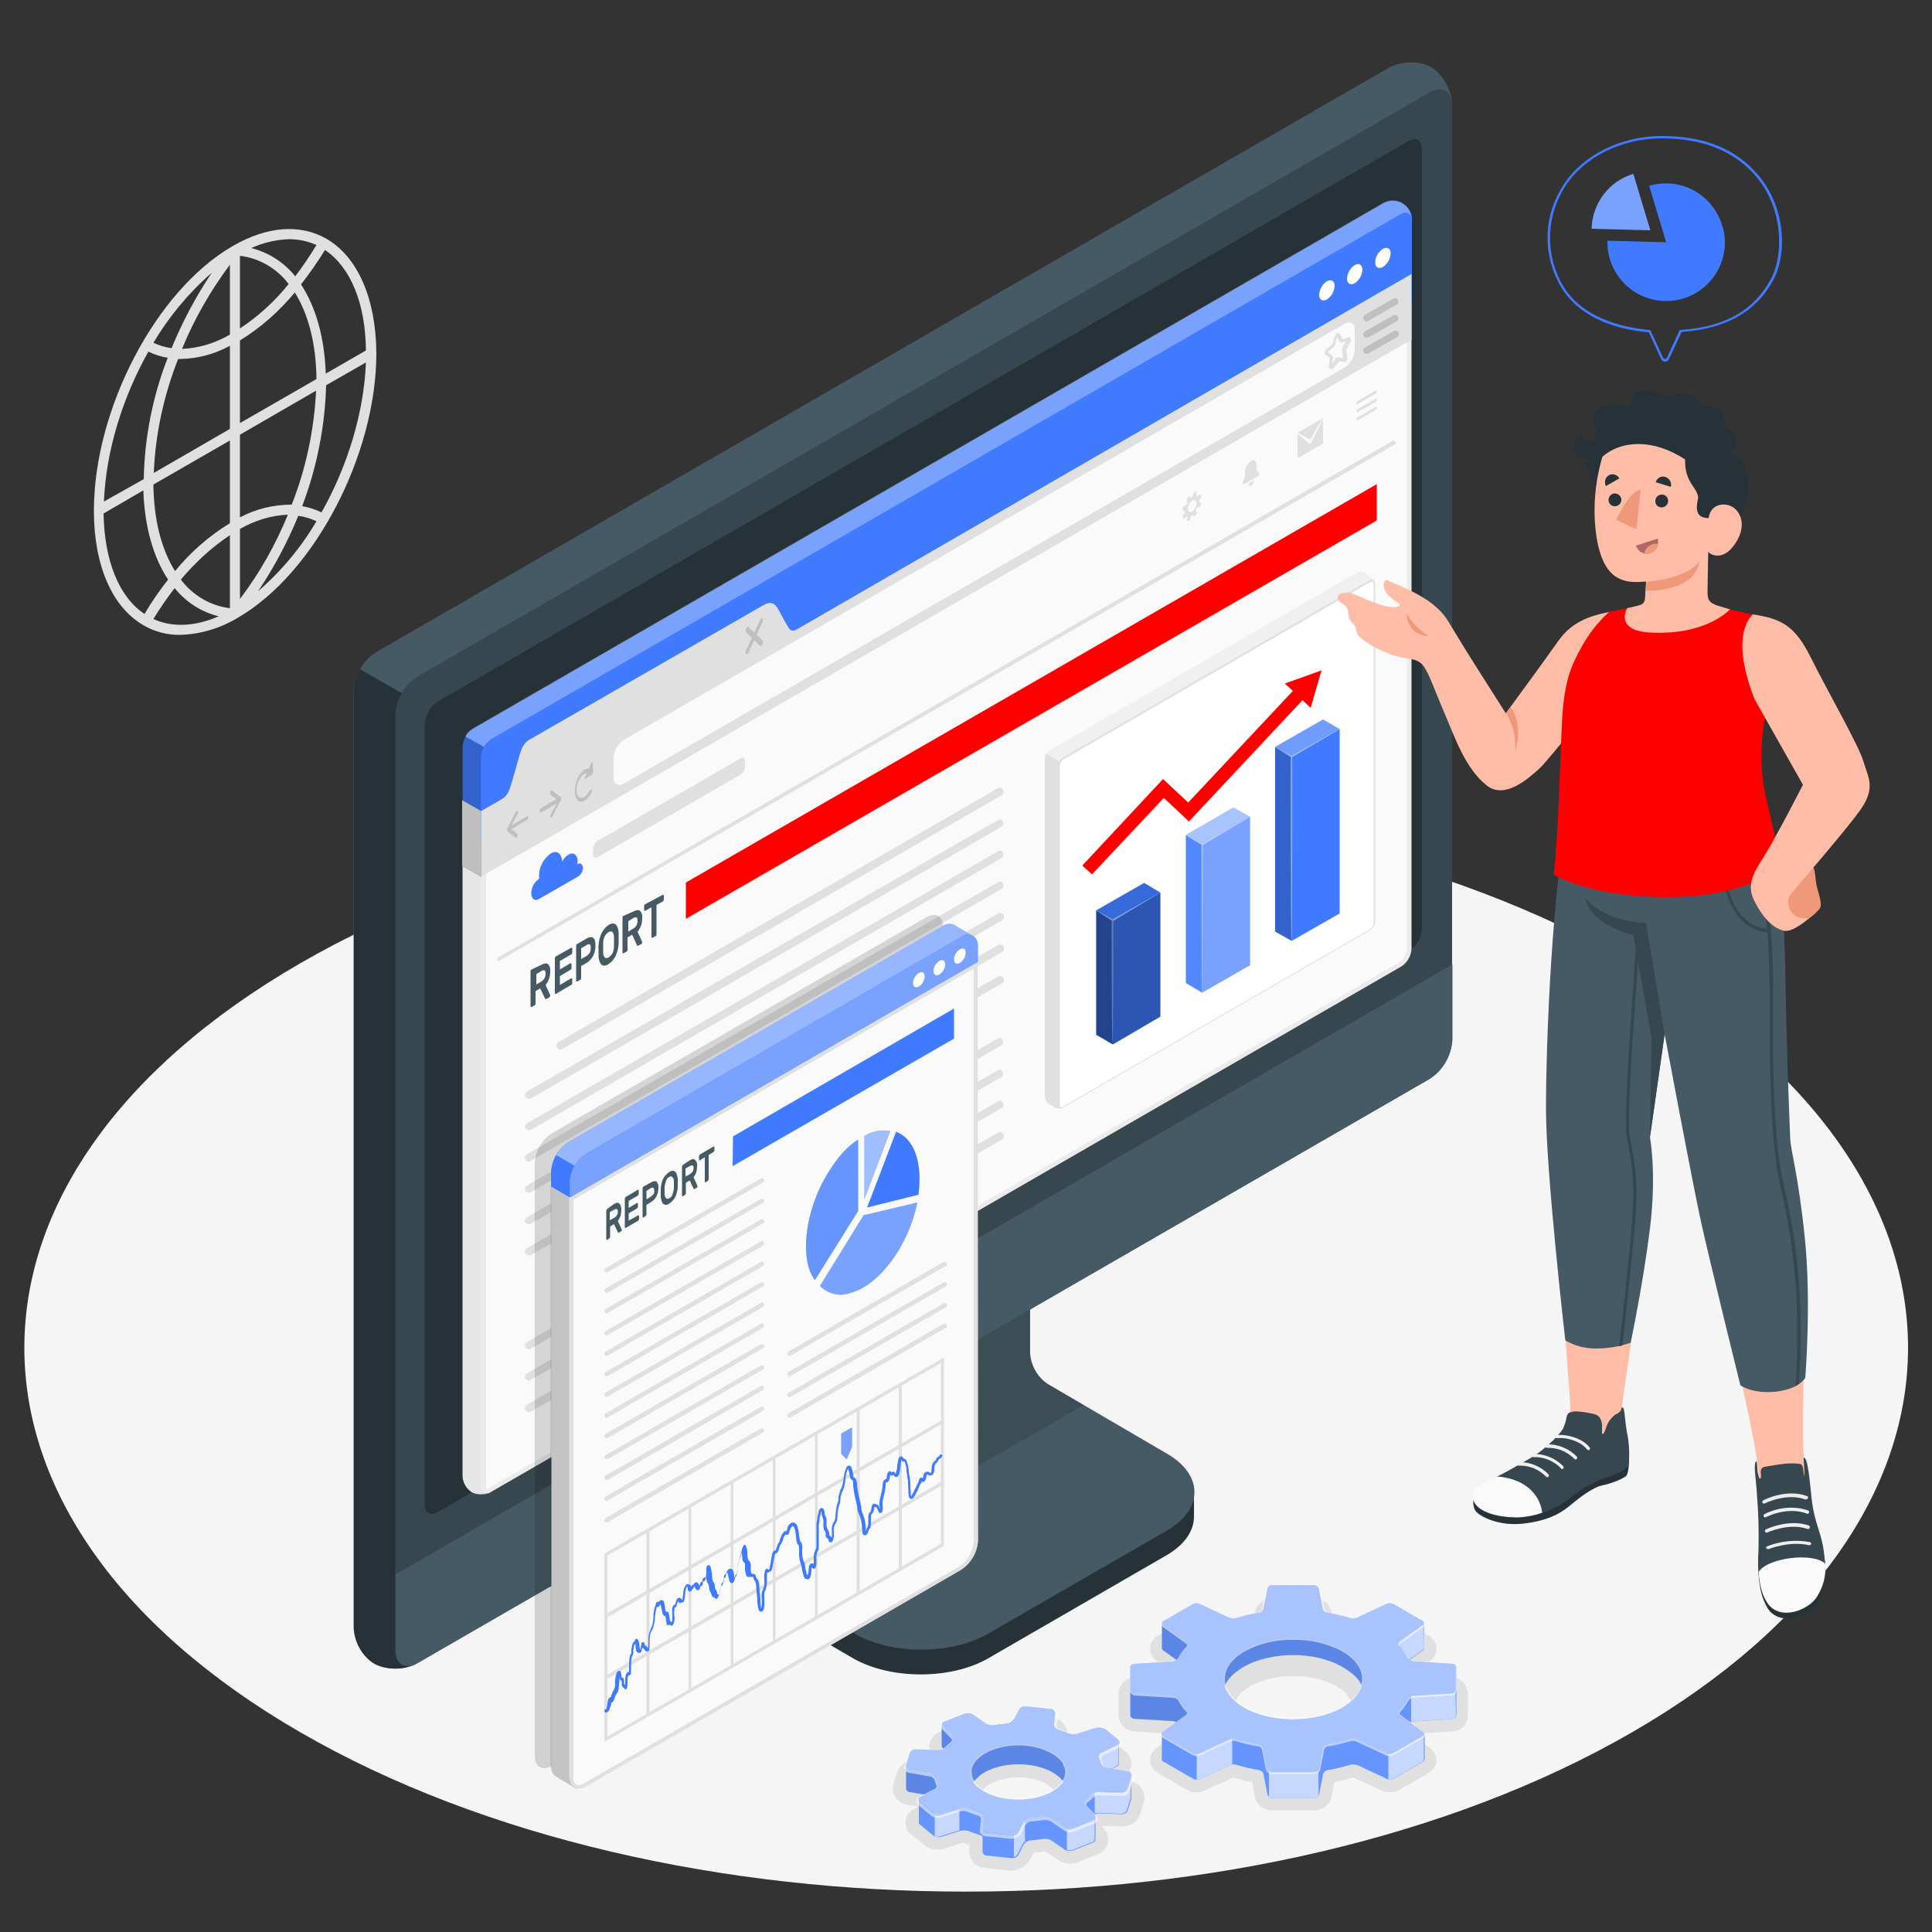 <?xml version="1.0" encoding="utf-8"?>
<!-- Generator: Adobe Illustrator 27.7.0, SVG Export Plug-In . SVG Version: 6.00 Build 0)  -->
<svg version="1.1" id="Camada_1" xmlns="http://www.w3.org/2000/svg" xmlns:xlink="http://www.w3.org/1999/xlink" x="0px" y="0px"
	 viewBox="0 0 500 500" style="enable-background:new 0 0 500 500;" xml:space="preserve">
<rect x="0" y="0" width="500" height="500" fill="#333333" stroke="none"/>
<style type="text/css">
	.st0{fill:#F5F5F5;}
	.st1{fill:#E0E0E0;}
	.st2{fill:#407BFF;}
	.st3{opacity:0.2;fill:#FFFFFF;enable-background:new    ;}
	.st4{opacity:0.1;enable-background:new    ;}
	.st5{opacity:0.7;fill:#FFFFFF;enable-background:new    ;}
	.st6{opacity:0.55;}
	.st7{fill:#FFFFFF;}
	.st8{fill:#263238;}
	.st9{opacity:0.15;enable-background:new    ;}
	.st10{fill:#455A64;}
	.st11{fill:#37474F;}
	.st12{fill:#E6E6E6;}
	.st13{fill:#FAFAFA;}
	.st14{fill:#EBEBEB;}
	.st15{opacity:0.3;fill:#FFFFFF;enable-background:new    ;}
	.st16{opacity:0.2;enable-background:new    ;}
	.st17{opacity:0.15;}
	.st18{fill:#FF0000;}
	.st19{fill:#F0F0F0;}
	.st20{opacity:0.25;fill:#FFFFFF;enable-background:new    ;}
	.st21{opacity:0.1;fill:#FFFFFF;enable-background:new    ;}
	.st22{opacity:0.55;fill:#FFFFFF;enable-background:new    ;}
	.st23{opacity:0.45;enable-background:new    ;}
	.st24{opacity:0.3;enable-background:new    ;}
	.st25{opacity:0.45;fill:#FFFFFF;enable-background:new    ;}
	.st26{opacity:0.5;fill:#FFFFFF;enable-background:new    ;}
	.st27{fill:#FFBDA7;}
	.st28{fill:#F0997A;}
	.st29{fill:#B16668;}
</style>
<g id="freepik--Floor--inject-267">
	<path id="freepik--floor--inject-267" class="st0" d="M77.7,448.3c-95.2-55-95.2-144,0-199s249.5-55,344.7,0s95.2,144,0,199
		S172.8,503.3,77.7,448.3z"/>
</g>
<g id="freepik--Icon--inject-267">
	<g id="freepik--icon--inject-267">
		<path id="freepik--online-icon--inject-267" class="st1" d="M84.5,61.8c-6.8-3.9-15.4-3.3-24.3,1.9
			c-19.8,11.4-35.9,42.1-35.9,68.5c0,14.1,4.7,24.9,12.8,29.6c2.9,1.7,6.3,2.6,9.7,2.5c5.2-0.2,10.2-1.7,14.7-4.4
			c19.8-11.4,35.9-42.1,35.9-68.5C97.3,77.3,92.6,66.5,84.5,61.8z M26.9,129.8c0.5-13,4.8-26.9,11.5-38.8c1.6,0.8,3.3,1.3,5,1.6
			c-3.9,10-6,20.7-6.2,31.4L26.9,129.8z M62.1,112.5l19.7-11.4c-0.5,10.1-2.6,20.1-6.3,29.5c-4.7,0-9.3,1.1-13.4,3.3V112.5z
			 M62.1,109.5V88.1c5.4-3.3,10.1-7.5,14.2-12.4c3.5,5.6,5.5,13.2,5.6,22.4L62.1,109.5z M62.1,85V66.2c5,0.6,9.6,3.3,12.6,7.3
			C71.1,78,66.8,81.9,62.1,85L62.1,85z M59.5,86.6c-3.8,2.2-8,3.5-12.4,3.7c3.2-7.8,7.4-15.1,12.4-21.8L59.5,86.6z M46.1,92.9
			c0.2,0,0.5,0,0.7,0c4.5-0.1,8.8-1.3,12.7-3.4V111l-19.7,11.4C40.2,112.3,42.4,102.3,46.1,92.9z M59.5,114v21.4
			c-5.4,3.3-10.2,7.5-14.2,12.4c-3.5-5.6-5.5-13.2-5.6-22.4L59.5,114z M59.5,138.5v18.9c-5-0.6-9.6-3.3-12.7-7.4
			C50.5,145.6,54.7,141.7,59.5,138.5L59.5,138.5z M62.1,136.9c3.8-2.2,8-3.5,12.4-3.7c-3.2,7.8-7.3,15.1-12.4,21.8V136.9z
			 M84.4,99.7l10.3-5.9c-0.5,13-4.8,27-11.5,38.8c-1.6-0.8-3.3-1.3-5-1.6C82,121,84.1,110.4,84.4,99.7z M94.7,90.7l-10.4,6
			c-0.3-9.4-2.6-17.3-6.4-23.1c2.2-2.8,4.3-5.8,6.2-8.9C90.7,69.1,94.6,78.5,94.7,90.7z M81.9,63.4c-1.7,2.8-3.5,5.5-5.5,8.1
			c-2.9-3.6-6.9-6.2-11.4-7.3c3.1-1.4,6.5-2.2,9.9-2.3C77.2,61.9,79.6,62.4,81.9,63.4z M54.8,70.6c-4.1,6.1-7.6,12.7-10.4,19.5
			c-1.6-0.2-3.2-0.7-4.7-1.4C43.7,82,48.8,75.8,54.8,70.6z M26.8,132.9l10.3-6c0.3,9.4,2.6,17.4,6.4,23.1c-2.2,2.8-4.3,5.8-6.1,8.9
			C30.8,154.5,27,145.1,26.8,132.9z M39.7,160.2c1.7-2.8,3.5-5.4,5.5-8c2.9,3.6,6.9,6.2,11.4,7.3C50.4,162.2,44.5,162.4,39.7,160.2z
			 M66.8,153c4.1-6.1,7.6-12.7,10.4-19.5c1.6,0.2,3.2,0.7,4.7,1.4C77.9,141.7,72.8,147.8,66.8,153z"/>
	</g>
</g>
<g id="freepik--Gears--inject-267">
	<g id="freepik--gears--inject-267">
		<path id="freepik--shadow--inject-267_00000093139321315603325410000013582058404361842110_" class="st1" d="M329.1,468.5
			c-2.1,0-3.9-1.5-4.3-3.5l-0.7-3.8c-1.6-0.3-3.3-0.7-4.9-1.2l-7.4,3.4c-1.5,0.7-3.2,0.6-4.6-0.2l-7.6-4.4c-1.8-1-2.5-3.3-1.5-5.1
			c0.3-0.5,0.7-1,1.2-1.3l4-2.9c-0.2-0.3-0.4-0.5-0.5-0.8l-9.3-0.6c-2.2-0.1-3.9-2-4-4.2v-5.6c0-2.2,1.8-4.1,4-4.2l9.3-0.6
			c0.2-0.3,0.4-0.6,0.5-0.8l-4-2.9c-1.7-1.2-2.2-3.5-1-5.2c0.3-0.5,0.8-0.9,1.3-1.2l7.6-4.4c0.8-0.4,1.7-0.7,2.5-0.6
			c0.7,0,1.4,0.1,2.1,0.4l7.4,3.4c1.6-0.5,3.2-0.9,4.9-1.2l0.7-3.8c0.4-2,2.2-3.5,4.3-3.5h11.2c2.1,0,3.9,1.5,4.3,3.5l0.7,3.8
			c1.6,0.3,3.3,0.7,4.9,1.2l7.4-3.4c0.7-0.3,1.4-0.4,2.1-0.4c0.9,0,1.8,0.2,2.5,0.6l7.6,4.4c1.8,1,2.5,3.3,1.5,5.1
			c-0.3,0.5-0.7,1-1.2,1.3l-4,2.9c0.2,0.3,0.4,0.5,0.5,0.8l9.3,0.6c2.2,0.1,3.9,2,4,4.2v5.6c0,2.2-1.7,4.1-4,4.2l-9.3,0.6
			c-0.2,0.3-0.4,0.5-0.5,0.8l4,2.9c1.7,1.2,2.2,3.5,1,5.2c-0.3,0.5-0.8,0.9-1.3,1.2l-7.6,4.4c-0.8,0.4-1.7,0.7-2.5,0.6l0,0
			c-0.7,0-1.4-0.1-2.1-0.4l-7.4-3.4c-1.6,0.5-3.2,0.9-4.9,1.2l-0.7,3.8c-0.4,2-2.2,3.5-4.3,3.5H329.1z M334.7,433.8
			c-3.9-0.1-7.8,0.8-11.2,2.6c-2.4,1.4-3.7,3-3.7,4.6s1.4,3.3,3.7,4.6c7.1,3.5,15.4,3.5,22.4,0c2.4-1.4,3.7-3,3.7-4.6
			s-1.4-3.3-3.7-4.6C342.5,434.6,338.6,433.7,334.7,433.8L334.7,433.8z"/>
		<path class="st2" d="M368.2,419.5l-7.6-4.4c-0.5-0.3-1.1-0.3-1.7-0.1l-7.7,3.6c-0.6,0.2-1.2,0.3-1.8,0.1c-2-0.6-4-1.1-6-1.4
			c-0.6-0.1-1-0.5-1.1-1.1l-1-5.1c-0.1-0.5-0.6-0.9-1.1-0.9h-11.1c-0.5,0-1,0.4-1.1,0.9l-1,5.1c-0.1,0.5-0.6,1-1.1,1.1
			c-2,0.3-4,0.8-6,1.4c-0.6,0.2-1.2,0.1-1.8-0.1l-7.7-3.6c-0.5-0.2-1.2-0.2-1.7,0.1l-7.6,4.4c-0.2,0.1-0.3,0.3-0.4,0.5l0,0v6.6l0,0
			c0,0.2,0.1,0.4,0.3,0.5l3.5,2.5c-0.2,0.2-0.5,0.3-0.9,0.4l-10.1,0.6c-0.5,0-1,0.5-1,1v4.3l0,0v7.9c0,0.5,0.4,1,1,1l10.1,0.6
			c0.3,0,0.6,0.2,0.9,0.4l-3.5,2.5c-0.2,0.1-0.3,0.3-0.3,0.5l0,0v6.6l0,0c0,0.2,0.1,0.4,0.4,0.5l7.6,4.4c0.5,0.3,1.1,0.3,1.7,0.1
			l7.7-3.6c0.6-0.2,1.2-0.3,1.8-0.1c2,0.6,4,1.1,6,1.4c0.5,0.1,1,0.5,1.1,1.1l1,5.1c0.1,0.5,0.6,0.9,1.1,0.9h11.2
			c0.5,0,1-0.4,1.1-0.9l1-5.1c0.1-0.5,0.6-1,1.1-1.1c2-0.3,4-0.8,6-1.4c0.6-0.1,1.2-0.1,1.8,0.1l7.7,3.6c0.5,0.2,1.2,0.2,1.7-0.1
			l7.6-4.4c0.2-0.1,0.3-0.3,0.4-0.5l0,0v-6.6l0,0c0-0.2-0.1-0.4-0.3-0.5l-3.5-2.5c0.2-0.2,0.5-0.3,0.9-0.4l10.1-0.6c0.6,0,1-0.4,1-1
			v-12.2c0-0.5-0.4-1-0.9-1l-10.3-0.6c-0.3,0-0.6-0.2-0.9-0.4l3.5-2.5c0.2-0.1,0.3-0.3,0.3-0.5l0,0V420l0,0
			C368.5,419.8,368.4,419.6,368.2,419.5z M316.9,436.6c0.5-1.8,2.2-3.6,4.9-5.2c7.1-4.1,18.6-4.1,25.6,0c2.6,1.5,4.3,3.1,5,4.8
			c-0.6,2.1-2.3,4.1-5,5.7c-7.1,4.1-18.6,4.1-25.6,0C319.6,440.7,317.9,438.9,316.9,436.6L316.9,436.6z"/>
		<path class="st3" d="M368.2,419.5l-7.6-4.4c-0.5-0.3-1.1-0.3-1.7-0.1l-7.7,3.6c-0.6,0.2-1.2,0.3-1.8,0.1c-2-0.6-4-1.1-6-1.4
			c-0.6-0.1-1-0.5-1.1-1.1l-1-5.1c-0.1-0.5-0.6-0.9-1.1-0.9h-11.1c-0.5,0-1,0.4-1.1,0.9l-1,5.1c-0.1,0.5-0.6,1-1.1,1.1
			c-2,0.3-4,0.8-6,1.4c-0.6,0.2-1.2,0.1-1.8-0.1l-7.7-3.6c-0.5-0.2-1.2-0.2-1.7,0.1l-7.6,4.4c-0.2,0.1-0.3,0.3-0.4,0.5l0,0v6.6l0,0
			c0,0.2,0.1,0.4,0.3,0.5l3.5,2.5c-0.2,0.2-0.5,0.3-0.9,0.4l-10.1,0.6c-0.5,0-1,0.5-1,1v4.3l0,0v7.9c0,0.5,0.4,1,1,1l10.1,0.6
			c0.3,0,0.6,0.2,0.9,0.4l-3.5,2.5c-0.2,0.1-0.3,0.3-0.3,0.5l0,0v6.6l0,0c0,0.2,0.1,0.4,0.4,0.5l7.6,4.4c0.5,0.3,1.1,0.3,1.7,0.1
			l7.7-3.6c0.6-0.2,1.2-0.3,1.8-0.1c2,0.6,4,1.1,6,1.4c0.5,0.1,1,0.5,1.1,1.1l1,5.1c0.1,0.5,0.6,0.9,1.1,0.9h11.2
			c0.5,0,1-0.4,1.1-0.9l1-5.1c0.1-0.5,0.6-1,1.1-1.1c2-0.3,4-0.8,6-1.4c0.6-0.1,1.2-0.1,1.8,0.1l7.7,3.6c0.5,0.2,1.2,0.2,1.7-0.1
			l7.6-4.4c0.2-0.1,0.3-0.3,0.4-0.5l0,0v-6.6l0,0c0-0.2-0.1-0.4-0.3-0.5l-3.5-2.5c0.2-0.2,0.5-0.3,0.9-0.4l10.1-0.6c0.6,0,1-0.4,1-1
			v-12.2c0-0.5-0.4-1-0.9-1l-10.3-0.6c-0.3,0-0.6-0.2-0.9-0.4l3.5-2.5c0.2-0.1,0.3-0.3,0.3-0.5l0,0V420l0,0
			C368.5,419.8,368.4,419.6,368.2,419.5z M316.9,436.6c0.5-1.8,2.2-3.6,4.9-5.2c7.1-4.1,18.6-4.1,25.6,0c2.6,1.5,4.3,3.1,5,4.8
			c-0.6,2.1-2.3,4.1-5,5.7c-7.1,4.1-18.6,4.1-25.6,0C319.6,440.7,317.9,438.9,316.9,436.6L316.9,436.6z"/>
		<path class="st4" d="M305.1,439.8c-0.3-0.5-0.8-0.8-1.4-0.9l-10.1-0.6c-0.5,0-0.9-0.5-0.9-1V436v7.9c0,0.5,0.4,1,1,1l10.1,0.6
			c0.3,0,0.6,0.2,0.9,0.4l2.5-1.8c0.4-0.3,0.5-0.8,0.2-1.1c0,0-0.1-0.1-0.1-0.1C306.5,441.9,305.7,440.9,305.1,439.8z M300.8,426.6
			L300.8,426.6c0,0.2,0.1,0.4,0.3,0.5l3.5,2.5c0.2-0.1,0.4-0.3,0.5-0.6c0.6-1.1,1.3-2.1,2.1-3c0.3-0.3,0.3-0.8,0-1.1
			c0,0-0.1-0.1-0.1-0.1l-6-4.3c-0.1-0.1-0.3-0.3-0.3-0.4L300.8,426.6z"/>
		<path class="st4" d="M347.5,427.1c-7.1-4.1-18.6-4.1-25.6,0c-4.5,2.6-6.1,6.2-4.9,9.5c0.5-1.8,2.2-3.6,4.9-5.2
			c7.1-4.1,18.6-4.1,25.6,0c2.6,1.5,4.3,3.1,5.1,4.8C353.5,433,351.8,429.5,347.5,427.1z"/>
		<path class="st2" d="M376.7,437.4c-0.1,0.5-0.5,0.8-0.9,0.9l-10.1,0.6c-0.2,0-0.4,0.1-0.5,0.1v6.6c0.2-0.1,0.3-0.1,0.5-0.1
			l10.1-0.6c0.6,0,1-0.4,1-1L376.7,437.4z M368.5,420L368.5,420c0,0.1,0,0.1,0,0.2c0,0.1-0.1,0.1-0.1,0.2l-0.1,0.1l-6,4.3
			c-0.1,0-0.1,0.1-0.1,0.1c-0.1,0.1-0.2,0.2-0.2,0.4c0,0.1,0,0.2,0,0.2c0,0,0,0.1,0,0.1c0,0.1,0.1,0.3,0.2,0.4l0.1,0.1
			c0.8,0.9,1.4,1.8,2,2.9c0.1,0.2,0.3,0.4,0.5,0.5l3.5-2.5c0.2-0.1,0.3-0.3,0.3-0.5l0,0L368.5,420z M368.5,448.9
			c0,0.2-0.2,0.4-0.4,0.5l-7.6,4.4c-0.4,0.2-0.8,0.3-1.2,0.2v6.6c0.4,0,0.8,0,1.2-0.2l7.6-4.4c0.2-0.1,0.3-0.3,0.4-0.5L368.5,448.9z
			 M318.9,450.1c-0.3,0-0.5,0.1-0.8,0.2l-7.7,3.6c-0.2,0.1-0.5,0.1-0.7,0.1v6.6c0.2,0,0.5-0.1,0.7-0.1l7.7-3.6
			c0.2-0.1,0.5-0.2,0.8-0.2L318.9,450.1z M341.2,458.2c-0.2,0.3-0.6,0.5-0.9,0.5h-11.2c-0.2,0-0.5-0.1-0.7-0.2v6.6
			c0.2,0.2,0.4,0.2,0.7,0.2h11.2c0.4,0,0.8-0.2,1-0.6L341.2,458.2z"/>
		<path class="st5" d="M376.7,437.4c-0.1,0.5-0.5,0.8-0.9,0.9l-10.1,0.6c-0.2,0-0.4,0.1-0.5,0.1v6.6c0.2-0.1,0.3-0.1,0.5-0.1
			l10.1-0.6c0.6,0,1-0.4,1-1L376.7,437.4z M368.5,420L368.5,420c0,0.1,0,0.1,0,0.2c0,0.1-0.1,0.1-0.1,0.2l-0.1,0.1l-6,4.3
			c-0.1,0-0.1,0.1-0.1,0.1c-0.1,0.1-0.2,0.2-0.2,0.4c0,0.1,0,0.2,0,0.2c0,0,0,0.1,0,0.1c0,0.1,0.1,0.3,0.2,0.4l0.1,0.1
			c0.8,0.9,1.4,1.8,2,2.9c0.1,0.2,0.3,0.4,0.5,0.5l3.5-2.5c0.2-0.1,0.3-0.3,0.3-0.5l0,0L368.5,420z M368.5,448.9
			c0,0.2-0.2,0.4-0.4,0.5l-7.6,4.4c-0.4,0.2-0.8,0.3-1.2,0.2v6.6c0.4,0,0.8,0,1.2-0.2l7.6-4.4c0.2-0.1,0.3-0.3,0.4-0.5L368.5,448.9z
			 M318.9,450.1c-0.3,0-0.5,0.1-0.8,0.2l-7.7,3.6c-0.2,0.1-0.5,0.1-0.7,0.1v6.6c0.2,0,0.5-0.1,0.7-0.1l7.7-3.6
			c0.2-0.1,0.5-0.2,0.8-0.2L318.9,450.1z M341.2,458.2c-0.2,0.3-0.6,0.5-0.9,0.5h-11.2c-0.2,0-0.5-0.1-0.7-0.2v6.6
			c0.2,0.2,0.4,0.2,0.7,0.2h11.2c0.4,0,0.8-0.2,1-0.6L341.2,458.2z"/>
		<path class="st2" d="M358.9,415.1l-7.7,3.6c-0.6,0.2-1.2,0.3-1.8,0.1c-2-0.6-4-1.1-6-1.4c-0.6-0.1-1-0.5-1.1-1.1l-1-5.1
			c-0.1-0.5-0.6-0.9-1.1-0.9h-11.1c-0.5,0-1,0.4-1.1,0.9l-1,5.1c-0.1,0.5-0.6,1-1.1,1.1c-2,0.3-4,0.8-6,1.4
			c-0.6,0.2-1.2,0.1-1.8-0.1l-7.7-3.6c-0.5-0.2-1.2-0.2-1.7,0.1l-7.6,4.4c-0.3,0.1-0.4,0.5-0.3,0.8c0,0.1,0.1,0.2,0.2,0.2l6,4.3
			c0.4,0.2,0.5,0.7,0.2,1.1c0,0-0.1,0.1-0.1,0.1c-0.8,0.9-1.6,1.9-2.1,3c-0.3,0.5-0.8,0.8-1.4,0.9l-10.1,0.6c-0.5,0-1,0.5-1,1v5.6
			c0,0.5,0.4,1,0.9,1l10.1,0.6c0.6,0.1,1.1,0.4,1.4,0.9c0.6,1.1,1.3,2.1,2.1,3c0.3,0.3,0.3,0.8,0,1.1c0,0-0.1,0.1-0.1,0.1l-6,4.3
			c-0.3,0.2-0.4,0.5-0.2,0.8c0.1,0.1,0.2,0.2,0.3,0.2l7.6,4.4c0.5,0.3,1.1,0.3,1.7,0.1l7.7-3.6c0.6-0.2,1.2-0.3,1.8-0.1
			c2,0.6,4,1.1,6,1.4c0.6,0.1,1,0.6,1.1,1.1l1,5.1c0.1,0.5,0.6,0.9,1.1,0.9h11.2c0.5,0,1-0.4,1.1-0.9l1-5.1c0.1-0.5,0.6-1,1.1-1.1
			c2-0.3,4-0.8,6-1.4c0.6-0.1,1.2-0.1,1.8,0.1l7.7,3.6c0.5,0.2,1.2,0.2,1.7-0.1l7.6-4.4c0.3-0.1,0.4-0.5,0.3-0.7
			c0-0.1-0.1-0.2-0.2-0.3l-6-4.3c-0.4-0.3-0.5-0.8-0.2-1.1c0,0,0.1-0.1,0.1-0.1c0.8-0.9,1.6-1.9,2.1-3c0.3-0.5,0.8-0.8,1.4-0.9
			l10.1-0.6c0.5,0,0.9-0.5,0.9-1v-5.6c0-0.5-0.4-1-0.9-1l-10.2-0.7c-0.6-0.1-1.1-0.4-1.4-0.9c-0.6-1.1-1.3-2.1-2.1-3
			c-0.3-0.3-0.3-0.8,0-1.1c0,0,0.1-0.1,0.1-0.1l6-4.3c0.3-0.2,0.3-0.5,0.2-0.8c-0.1-0.1-0.1-0.2-0.2-0.2l-7.6-4.4
			C360,414.9,359.4,414.9,358.9,415.1z M347.5,427.1c7.1,4.1,7.1,10.7,0,14.8s-18.6,4.1-25.6,0s-7.1-10.7,0-14.8
			S340.4,423,347.5,427.1z"/>
		<g class="st6">
			<path class="st7" d="M358.9,415.1l-7.7,3.6c-0.6,0.2-1.2,0.3-1.8,0.1c-2-0.6-4-1.1-6-1.4c-0.6-0.1-1-0.5-1.1-1.1l-1-5.1
				c-0.1-0.5-0.6-0.9-1.1-0.9h-11.1c-0.5,0-1,0.4-1.1,0.9l-1,5.1c-0.1,0.5-0.6,1-1.1,1.1c-2,0.3-4,0.8-6,1.4
				c-0.6,0.2-1.2,0.1-1.8-0.1l-7.7-3.6c-0.5-0.2-1.2-0.2-1.7,0.1l-7.6,4.4c-0.3,0.1-0.4,0.5-0.3,0.8c0,0.1,0.1,0.2,0.2,0.2l6,4.3
				c0.4,0.2,0.5,0.7,0.2,1.1c0,0-0.1,0.1-0.1,0.1c-0.8,0.9-1.6,1.9-2.1,3c-0.3,0.5-0.8,0.8-1.4,0.9l-10.1,0.6c-0.5,0-1,0.5-1,1v5.6
				c0,0.5,0.4,1,0.9,1l10.1,0.6c0.6,0.1,1.1,0.4,1.4,0.9c0.6,1.1,1.3,2.1,2.1,3c0.3,0.3,0.3,0.8,0,1.1c0,0-0.1,0.1-0.1,0.1l-6,4.3
				c-0.3,0.2-0.4,0.5-0.2,0.8c0.1,0.1,0.2,0.2,0.3,0.2l7.6,4.4c0.5,0.3,1.1,0.3,1.7,0.1l7.7-3.6c0.6-0.2,1.2-0.3,1.8-0.1
				c2,0.6,4,1.1,6,1.4c0.6,0.1,1,0.6,1.1,1.1l1,5.1c0.1,0.5,0.6,0.9,1.1,0.9h11.2c0.5,0,1-0.4,1.1-0.9l1-5.1c0.1-0.5,0.6-1,1.1-1.1
				c2-0.3,4-0.8,6-1.4c0.6-0.1,1.2-0.1,1.8,0.1l7.7,3.6c0.5,0.2,1.2,0.2,1.7-0.1l7.6-4.4c0.3-0.1,0.4-0.5,0.3-0.7
				c0-0.1-0.1-0.2-0.2-0.3l-6-4.3c-0.4-0.3-0.5-0.8-0.2-1.1c0,0,0.1-0.1,0.1-0.1c0.8-0.9,1.6-1.9,2.1-3c0.3-0.5,0.8-0.8,1.4-0.9
				l10.1-0.6c0.5,0,0.9-0.5,0.9-1v-5.6c0-0.5-0.4-1-0.9-1l-10.2-0.7c-0.6-0.1-1.1-0.4-1.4-0.9c-0.6-1.1-1.3-2.1-2.1-3
				c-0.3-0.3-0.3-0.8,0-1.1c0,0,0.1-0.1,0.1-0.1l6-4.3c0.3-0.2,0.3-0.5,0.2-0.8c-0.1-0.1-0.1-0.2-0.2-0.2l-7.6-4.4
				C360,414.9,359.4,414.9,358.9,415.1z M347.5,427.1c7.1,4.1,7.1,10.7,0,14.8s-18.6,4.1-25.6,0s-7.1-10.7,0-14.8
				S340.4,423,347.5,427.1z"/>
			<path class="st7" d="M340.3,459.1h-11.2c-0.7,0-1.3-0.5-1.5-1.2l-1-5.1c-0.1-0.4-0.4-0.7-0.8-0.8c-2-0.3-4-0.8-6-1.4
				c-0.5-0.1-1-0.1-1.5,0.1l-7.7,3.6c-0.6,0.3-1.4,0.2-2-0.1l-7.6-4.4c-0.3-0.2-0.5-0.5-0.5-0.8c0-0.3,0.2-0.7,0.5-0.9l6-4.3
				c0.1-0.1,0.2-0.2,0.2-0.3c0-0.1,0-0.3-0.1-0.4c-0.9-0.9-1.6-1.9-2.2-3c-0.2-0.4-0.6-0.6-1.1-0.7l-10.1-0.6
				c-0.7-0.1-1.3-0.7-1.3-1.4v-5.6c0-0.7,0.6-1.3,1.3-1.4l10.1-0.6c0.4-0.1,0.8-0.3,1.1-0.7c0.6-1.1,1.3-2.1,2.2-3
				c0.1-0.1,0.1-0.2,0.1-0.4c0-0.1-0.1-0.2-0.2-0.3l-6-4.3c-0.3-0.2-0.5-0.5-0.5-0.9c0-0.3,0.2-0.6,0.5-0.8l7.6-4.4
				c0.6-0.3,1.4-0.3,2-0.1l7.7,3.6c0.5,0.2,1,0.2,1.5,0.1c2-0.6,4-1.1,6-1.4c0.4-0.1,0.7-0.4,0.8-0.8l1-5.1c0.1-0.7,0.8-1.2,1.5-1.2
				h11.2c0.7,0,1.3,0.5,1.5,1.2l1,5.1c0.1,0.4,0.4,0.7,0.8,0.8c2,0.3,4,0.8,6,1.4c0.5,0.1,1,0.1,1.5-0.1l7.7-3.6
				c0.6-0.3,1.4-0.2,2,0.1l7.6,4.4c0.3,0.2,0.5,0.5,0.5,0.8c0,0.3-0.2,0.7-0.5,0.9l-6,4.3c-0.1,0.1-0.2,0.2-0.2,0.3
				c0,0.1,0,0.3,0.1,0.4c0.9,0.9,1.6,1.9,2.2,3c0.2,0.4,0.6,0.7,1.1,0.7l10.1,0.6c0.7,0.1,1.3,0.7,1.3,1.4v5.6
				c0,0.7-0.6,1.3-1.3,1.4l-10.1,0.6c-0.4,0.1-0.8,0.3-1.1,0.7c-0.6,1.1-1.3,2.1-2.2,3c-0.1,0.1-0.1,0.2-0.1,0.4
				c0,0.1,0.1,0.2,0.2,0.3l6,4.3c0.4,0.3,0.6,0.8,0.3,1.3c-0.1,0.2-0.2,0.3-0.4,0.4l-7.6,4.4c-0.6,0.3-1.4,0.4-2,0.1l-7.7-3.6
				c-0.5-0.2-1-0.2-1.5-0.1c-2,0.6-4,1.1-6,1.4c-0.4,0.1-0.7,0.4-0.8,0.8l-1,5.1C341.6,458.5,341,459,340.3,459.1z M319.3,449.7
				c0.3,0,0.5,0,0.8,0.1c1.9,0.6,3.9,1.1,5.9,1.4c0.7,0.1,1.3,0.7,1.4,1.4l1,5.1c0.1,0.4,0.4,0.6,0.8,0.6h11.2
				c0.4,0,0.7-0.3,0.8-0.6l1-5.1c0.2-0.7,0.7-1.2,1.4-1.4c2-0.3,4-0.8,5.9-1.4c0.7-0.2,1.4-0.1,2,0.1l7.7,3.6
				c0.4,0.2,0.9,0.1,1.3-0.1l7.6-4.4c0.1,0,0.1-0.1,0.2-0.2c0-0.1-0.1-0.2-0.1-0.2l-6-4.3c-0.3-0.2-0.5-0.5-0.5-0.8
				c0-0.3,0.1-0.7,0.3-1c0.8-0.9,1.5-1.9,2.1-2.9c0.4-0.6,1-1,1.7-1.1l10.1-0.6c0.3,0,0.6-0.3,0.6-0.6v-5.6c0-0.3-0.3-0.6-0.6-0.6
				l-10.1-0.6c-0.7-0.1-1.3-0.5-1.7-1.1c-0.6-1.1-1.3-2-2.1-2.9c-0.2-0.3-0.4-0.6-0.3-1c0-0.3,0.2-0.6,0.5-0.8l6-4.3
				c0.1,0,0.1-0.1,0.1-0.2c0-0.1-0.1-0.2-0.2-0.2l-7.6-4.4c-0.4-0.2-0.9-0.2-1.3-0.1l0,0l-7.8,3.6c-0.6,0.3-1.3,0.3-2,0.1
				c-1.9-0.6-3.9-1.1-5.9-1.4c-0.7-0.1-1.3-0.7-1.4-1.4l-1-5.1c-0.1-0.4-0.4-0.6-0.8-0.6h-11.1c-0.4,0-0.7,0.3-0.8,0.6l-1,5.1
				c-0.2,0.7-0.7,1.2-1.4,1.4c-2,0.3-4,0.8-5.9,1.4c-0.7,0.2-1.4,0.1-2-0.1l-7.7-3.6c-0.4-0.2-0.9-0.1-1.3,0.1l-7.6,4.4
				c-0.1,0.1-0.2,0.1-0.2,0.2s0,0.1,0.1,0.2l6,4.3c0.3,0.2,0.5,0.5,0.5,0.8c0,0.3-0.1,0.7-0.3,1c-0.8,0.9-1.5,1.9-2.1,2.9
				c-0.3,0.6-1,1-1.7,1.1l-10.1,0.6c-0.3,0-0.6,0.3-0.6,0.6v5.6c0,0.3,0.3,0.6,0.6,0.6l10.1,0.6c0.7,0.1,1.3,0.5,1.7,1.1
				c0.6,1,1.3,2,2.1,2.9c0.2,0.3,0.4,0.6,0.3,1c0,0.3-0.2,0.6-0.5,0.8l-6,4.3c-0.1,0.1-0.2,0.1-0.1,0.2s0.1,0.1,0.2,0.2l7.6,4.4
				c0.4,0.2,0.9,0.2,1.3,0.1l7.7-3.5C318.4,449.8,318.8,449.7,319.3,449.7L319.3,449.7z M334.7,445.3c-4.5,0.1-9-1-13-3.1
				c-3.5-2-5.5-4.8-5.5-7.7s2-5.7,5.5-7.7c7.2-4.1,18.8-4.1,26,0l0,0c3.5,2,5.5,4.8,5.5,7.7s-2,5.7-5.5,7.7
				C343.7,444.3,339.2,445.4,334.7,445.3L334.7,445.3z M334.7,424.4c-4.4-0.1-8.8,0.9-12.6,3c-3.3,1.9-5.1,4.4-5.1,7.1
				s1.8,5.2,5.1,7.1c7,4,18.3,4,25.3,0c3.3-1.9,5.1-4.4,5.1-7.1s-1.8-5.2-5.1-7.1l0,0C343.5,425.3,339.1,424.3,334.7,424.4
				L334.7,424.4z"/>
		</g>
		<path id="freepik--shadow--inject-267_00000007400947496848585920000016195912051694705077_" class="st1" d="M261.8,484.1
			c-0.2,0-0.3,0-0.5,0l-6.6-0.7c-2.4-0.2-4.1-2.4-3.9-4.8c0,0,0-0.1,0-0.1l0.1-1c-0.6-0.2-1.1-0.4-1.6-0.6l0,0h-0.1l-5,1.6
			c-0.5,0.2-1,0.2-1.5,0.2c-1.3,0-2.5-0.4-3.5-1.2l-3.4-2.8c-1.7-1.3-2-3.8-0.6-5.5c0.4-0.5,0.9-0.9,1.4-1.1l1.1-0.6l-3.1-0.5
			c-2.3-0.4-3.8-2.5-3.5-4.8c0-0.2,0.1-0.4,0.2-0.6l0.9-2.9c0.6-2,2.5-3.3,4.5-3.3l5.6,0.2l-0.7-0.8c-1.5-1.6-1.5-4.1,0.2-5.7
			c0.4-0.4,0.8-0.6,1.3-0.8l5.3-2.1c0.6-0.2,1.3-0.4,2-0.4c1.1,0,2.1,0.3,3.1,0.9l3.4,2.3l0,0c1-0.2,2-0.3,3-0.4l1-2
			c0.9-1.6,2.6-2.7,4.4-2.7c0.2,0,0.3,0,0.5,0l6.6,0.7c2.4,0.2,4.1,2.4,3.9,4.8c0,0,0,0,0,0.1l-0.1,1c0.6,0.2,1.1,0.4,1.6,0.6l0,0
			h0.1l5-1.6c0.5-0.2,1-0.2,1.5-0.2c1.3,0,2.5,0.4,3.5,1.2l3.4,2.8c1.7,1.3,2,3.8,0.7,5.5c-0.4,0.5-0.9,0.9-1.4,1.1l-1.1,0.6
			l3.1,0.5c2.3,0.4,3.9,2.6,3.5,4.9c0,0.2-0.1,0.4-0.1,0.6l-0.9,2.9c-0.6,2-2.5,3.3-4.5,3.3l-5.6-0.2l0.7,0.8c1.5,1.5,1.5,4,0,5.6
			c-0.4,0.4-0.9,0.7-1.4,0.9l-5.3,2.1c-0.6,0.2-1.3,0.4-2,0.4c-1.1,0-2.2-0.3-3.1-0.9l-3.4-2.3l0,0c-1,0.2-2,0.3-3,0.4l-1,2
			C265.3,483.1,263.6,484.1,261.8,484.1z M263.5,460c-2,0-4.1,0.3-6,1.1c-2.3,0.9-3.3,2.1-3.4,2.8s0.6,1.5,1.1,1.8
			c1.8,1.5,5,2.4,8.3,2.4c2,0,4.1-0.3,6-1.1c2.3-0.9,3.3-2.1,3.4-2.8s-0.6-1.5-1.1-1.8C270.1,460.9,266.9,460,263.5,460z"/>
		<path class="st2" d="M273.7,447.6c-0.6-0.2-1.1-0.8-1-1.5l0.3-2.5c0.1-0.6-0.4-1.2-1-1.3c0,0,0,0,0,0l-6.6-0.7
			c-0.7,0-1.4,0.3-1.7,0.9l-1.3,2.5c-0.4,0.6-1,1-1.7,1.1c-1.1,0.1-2.3,0.2-3.4,0.4c-0.7,0.1-1.5-0.1-2.1-0.4l-3.5-2.4
			c-0.6-0.4-1.4-0.4-2.1-0.2l-5.3,2.1c-0.3,0.1-0.5,0.4-0.6,0.7l0,0v0.1l0,0v5.4l0,0c0,0.2,0.1,0.4,0.3,0.6l0.3,0.3
			c-0.4,0.3-0.9,0.4-1.4,0.5l-6-0.2c-0.7,0-1.3,0.4-1.5,1.1l-0.9,2.9c0,0.1,0,0.2,0,0.4l0,0v5.4l0,0c0,0.5,0.4,0.9,0.9,1l4.7,0.8
			l-1.8,0.9c-0.3,0.1-0.5,0.4-0.5,0.7l0,0v5.4l0,0c0,0.2,0.1,0.5,0.3,0.6l3.4,2.8c0.6,0.4,1.3,0.6,2,0.4l5.1-1.6
			c0.7-0.2,1.5-0.1,2.2,0.1c0.9,0.4,1.8,0.7,2.8,1c0.3,0.1,0.5,0.2,0.7,0.5v3.7l0,0c0,0.6,0.4,1.1,1,1.1l6.6,0.7
			c0.7,0,1.3-0.3,1.7-0.9l1.3-2.6c0.4-0.6,1-1,1.7-1.1c1.1-0.1,2.3-0.2,3.4-0.4c0.7-0.1,1.5,0,2.1,0.4l3.5,2.4
			c0.6,0.4,1.4,0.4,2.1,0.2l5.3-2.1c0.3-0.1,0.5-0.4,0.5-0.7l0,0v-5.4l0,0c0-0.2-0.1-0.4-0.3-0.6l-0.3-0.3c0.4-0.3,0.9-0.4,1.5-0.5
			l6,0.2c0.7,0,1.3-0.4,1.5-1.1l0.9-2.9c0-0.1,0.1-0.2,0-0.3l0,0v-5.4l0,0c0-0.5-0.3-0.9-0.8-1l-4.7-0.8l1.8-0.9
			c0.3-0.1,0.5-0.4,0.5-0.7l0,0V451l0,0c0-0.2-0.1-0.5-0.3-0.6l-3.4-2.8c-0.6-0.4-1.3-0.6-2-0.4l-5.1,1.6c-0.7,0.2-1.5,0.1-2.2-0.1
			C275.6,448.2,274.7,447.9,273.7,447.6z M251.9,461.2c1.2-1.5,2.7-2.6,4.5-3.3c5.7-2.3,13.5-1.5,17.5,1.8c0.5,0.4,1,0.9,1.3,1.4
			c-1.2,1.5-2.7,2.6-4.5,3.3c-5.7,2.3-13.5,1.5-17.5-1.8C252.7,462.2,252.3,461.8,251.9,461.2L251.9,461.2z"/>
		<path class="st3" d="M273.7,447.6c-0.6-0.2-1.1-0.8-1-1.5l0.3-2.5c0.1-0.6-0.4-1.2-1-1.3c0,0,0,0,0,0l-6.6-0.7
			c-0.7,0-1.4,0.3-1.7,0.9l-1.3,2.5c-0.4,0.6-1,1-1.7,1.1c-1.1,0.1-2.3,0.2-3.4,0.4c-0.7,0.1-1.5-0.1-2.1-0.4l-3.5-2.4
			c-0.6-0.4-1.4-0.4-2.1-0.2l-5.3,2.1c-0.3,0.1-0.5,0.4-0.6,0.7l0,0v0.1l0,0v5.4l0,0c0,0.2,0.1,0.4,0.3,0.6l0.3,0.3
			c-0.4,0.3-0.9,0.4-1.4,0.5l-6-0.2c-0.7,0-1.3,0.4-1.5,1.1l-0.9,2.9c0,0.1,0,0.2,0,0.4l0,0v5.4l0,0c0,0.5,0.4,0.9,0.9,1l4.7,0.8
			l-1.8,0.9c-0.3,0.1-0.5,0.4-0.5,0.7l0,0v5.4l0,0c0,0.2,0.1,0.5,0.3,0.6l3.4,2.8c0.6,0.4,1.3,0.6,2,0.4l5.1-1.6
			c0.7-0.2,1.5-0.1,2.2,0.1c0.9,0.4,1.8,0.7,2.8,1c0.3,0.1,0.5,0.2,0.7,0.5v3.7l0,0c0,0.6,0.4,1.1,1,1.1l6.6,0.7
			c0.7,0,1.3-0.3,1.7-0.9l1.3-2.6c0.4-0.6,1-1,1.7-1.1c1.1-0.1,2.3-0.2,3.4-0.4c0.7-0.1,1.5,0,2.1,0.4l3.5,2.4
			c0.6,0.4,1.4,0.4,2.1,0.2l5.3-2.1c0.3-0.1,0.5-0.4,0.5-0.7l0,0v-5.4l0,0c0-0.2-0.1-0.4-0.3-0.6l-0.3-0.3c0.4-0.3,0.9-0.4,1.5-0.5
			l6,0.2c0.7,0,1.3-0.4,1.5-1.1l0.9-2.9c0-0.1,0.1-0.2,0-0.3l0,0v-5.4l0,0c0-0.5-0.3-0.9-0.8-1l-4.7-0.8l1.8-0.9
			c0.3-0.1,0.5-0.4,0.5-0.7l0,0V451l0,0c0-0.2-0.1-0.5-0.3-0.6l-3.4-2.8c-0.6-0.4-1.3-0.6-2-0.4l-5.1,1.6c-0.7,0.2-1.5,0.1-2.2-0.1
			C275.6,448.2,274.7,447.9,273.7,447.6z M251.9,461.2c1.2-1.5,2.7-2.6,4.5-3.3c5.7-2.3,13.5-1.5,17.5,1.8c0.5,0.4,1,0.9,1.3,1.4
			c-1.2,1.5-2.7,2.6-4.5,3.3c-5.7,2.3-13.5,1.5-17.5-1.8C252.7,462.2,252.3,461.8,251.9,461.2L251.9,461.2z"/>
		<path class="st4" d="M242.4,460.6c-0.2-0.7-0.7-1.2-1.4-1.3l-5.7-1c-0.5-0.1-0.8-0.4-0.8-0.9v5.4c0,0.5,0.4,0.9,0.9,0.9l4.7,0.8
			l2.4-1.2c0.6-0.3,0.8-1,0.5-1.5c0,0,0,0,0,0C242.6,461.4,242.5,461,242.4,460.6z M243.8,451.9L243.8,451.9c0,0.2,0.1,0.4,0.2,0.6
			l0.3,0.3c0.2-0.1,0.4-0.2,0.5-0.4c0.4-0.5,0.9-0.9,1.4-1.3c0.5-0.3,0.6-0.9,0.3-1.4c0-0.1-0.1-0.1-0.1-0.2L244,447
			c-0.2-0.2-0.3-0.4-0.3-0.6L243.8,451.9z"/>
		<path class="st4" d="M256.4,452.5c-4.9,2-6.7,5.6-4.5,8.7c1.1-1.5,2.7-2.6,4.5-3.3c5.7-2.3,13.5-1.5,17.5,1.8
			c0.5,0.4,1,0.9,1.3,1.4c1.5-2.2,1.2-4.8-1.3-6.8C269.9,451.1,262.1,450.3,256.4,452.5z"/>
		<path class="st2" d="M265.2,471.3c-0.2,0.2-0.4,0.4-0.5,0.6l-1.3,2.5c-0.2,0.4-0.6,0.7-1,0.8v5.4c0.4-0.1,0.8-0.4,1-0.8l1.3-2.6
			c0.1-0.2,0.3-0.5,0.6-0.6L265.2,471.3z M283.3,470.6L283.3,470.6c0,0.3-0.2,0.6-0.5,0.7l-5.3,2.1c-0.4,0.2-0.9,0.2-1.4,0v5.4
			c0.5,0.1,0.9,0.1,1.4,0l5.3-2.1c0.3-0.1,0.5-0.4,0.5-0.7V470.6z M248.3,468.3l-5.1,1.6c-0.4,0.1-0.9,0.1-1.3,0v5.4
			c0.4,0.1,0.9,0.1,1.3,0l5.1-1.6L248.3,468.3z M292.7,459.7c0,0.1,0,0.2-0.1,0.3l-0.9,2.9c-0.2,0.6-0.8,1.1-1.5,1.1l-6-0.2
			c-0.3,0-0.6,0.1-0.9,0.2v5.4c0.3-0.1,0.6-0.2,0.9-0.2l6,0.2c0.7,0,1.3-0.4,1.5-1.1l0.9-2.9c0-0.1,0.1-0.2,0-0.3L292.7,459.7z
			 M289.5,451c0,0.1,0,0.1,0,0.2c0,0.1-0.1,0.2-0.2,0.3c-0.1,0.1-0.2,0.1-0.3,0.2l-4.2,2.1c-0.1,0-0.2,0.1-0.2,0.2
			c-0.1,0.1-0.2,0.3-0.3,0.4c0,0.1-0.1,0.3-0.1,0.4c0,0.1,0,0.1,0,0.2c0,0.1,0.1,0.2,0.1,0.3c0.2,0.4,0.3,0.7,0.4,1.1
			c0.2,0.7,0.7,1.2,1.4,1.4l1.1,0.2l1.8-1c0.3-0.1,0.5-0.4,0.5-0.7l0,0L289.5,451z"/>
		<path class="st5" d="M265.2,471.3c-0.2,0.2-0.4,0.4-0.5,0.6l-1.3,2.5c-0.2,0.4-0.6,0.7-1,0.8v5.4c0.4-0.1,0.8-0.4,1-0.8l1.3-2.6
			c0.1-0.2,0.3-0.5,0.6-0.6L265.2,471.3z M283.3,470.6L283.3,470.6c0,0.3-0.2,0.6-0.5,0.7l-5.3,2.1c-0.4,0.2-0.9,0.2-1.4,0v5.4
			c0.5,0.1,0.9,0.1,1.4,0l5.3-2.1c0.3-0.1,0.5-0.4,0.5-0.7V470.6z M248.3,468.3l-5.1,1.6c-0.4,0.1-0.9,0.1-1.3,0v5.4
			c0.4,0.1,0.9,0.1,1.3,0l5.1-1.6L248.3,468.3z M292.7,459.7c0,0.1,0,0.2-0.1,0.3l-0.9,2.9c-0.2,0.6-0.8,1.1-1.5,1.1l-6-0.2
			c-0.3,0-0.6,0.1-0.9,0.2v5.4c0.3-0.1,0.6-0.2,0.9-0.2l6,0.2c0.7,0,1.3-0.4,1.5-1.1l0.9-2.9c0-0.1,0.1-0.2,0-0.3L292.7,459.7z
			 M289.5,451c0,0.1,0,0.1,0,0.2c0,0.1-0.1,0.2-0.2,0.3c-0.1,0.1-0.2,0.1-0.3,0.2l-4.2,2.1c-0.1,0-0.2,0.1-0.2,0.2
			c-0.1,0.1-0.2,0.3-0.3,0.4c0,0.1-0.1,0.3-0.1,0.4c0,0.1,0,0.1,0,0.2c0,0.1,0.1,0.2,0.1,0.3c0.2,0.4,0.3,0.7,0.4,1.1
			c0.2,0.7,0.7,1.2,1.4,1.4l1.1,0.2l1.8-1c0.3-0.1,0.5-0.4,0.5-0.7l0,0L289.5,451z"/>
		<path class="st2" d="M283.8,447.1l-5.1,1.6c-0.7,0.2-1.5,0.1-2.2-0.1c-0.9-0.4-1.8-0.7-2.7-1c-0.6-0.2-1.1-0.8-1-1.5l0.3-2.5
			c0.1-0.6-0.4-1.2-1-1.3c0,0,0,0,0,0l-6.6-0.7c-0.7,0-1.4,0.3-1.7,0.9l-1.3,2.5c-0.4,0.6-1,1-1.7,1.1c-1.1,0.1-2.3,0.2-3.4,0.4
			c-0.7,0.1-1.5-0.1-2.1-0.4l-3.5-2.4c-0.6-0.4-1.4-0.4-2.1-0.2l-5.3,2.1c-0.4,0.1-0.6,0.5-0.5,0.9c0,0.1,0.1,0.2,0.2,0.3l2.4,2.5
			c0.4,0.4,0.4,1,0,1.4c0,0-0.1,0.1-0.2,0.1c-0.5,0.4-1,0.8-1.4,1.3c-0.5,0.5-1.3,0.8-2,0.8l-6-0.2c-0.7,0-1.3,0.4-1.5,1.1l-0.9,2.9
			c-0.2,0.5,0.1,1.1,0.6,1.3c0.1,0,0.1,0,0.2,0l5.7,1c0.7,0.2,1.2,0.7,1.4,1.3c0.1,0.4,0.3,0.8,0.4,1.1c0.3,0.5,0.1,1.2-0.4,1.5
			c0,0,0,0,0,0l-4.2,2.1c-0.4,0.1-0.6,0.5-0.4,0.9c0.1,0.2,0.2,0.3,0.3,0.4l3.4,2.8c0.6,0.4,1.3,0.6,2,0.4l5.1-1.6
			c0.7-0.2,1.5-0.1,2.2,0.1c0.9,0.4,1.8,0.7,2.8,1c0.6,0.2,1.1,0.8,1,1.5l-0.3,2.5c-0.1,0.6,0.4,1.2,1,1.3c0,0,0,0,0,0l6.6,0.7
			c0.7,0,1.4-0.3,1.7-0.9l1.3-2.5c0.4-0.6,1-1,1.7-1.1c1.1-0.1,2.3-0.2,3.4-0.4c0.7-0.1,1.5,0.1,2.1,0.4l3.5,2.4
			c0.6,0.4,1.4,0.4,2.1,0.2l5.3-2.1c0.4-0.1,0.6-0.5,0.5-0.9c0-0.2-0.1-0.3-0.3-0.4l-2.4-2.5c-0.4-0.4-0.4-1,0-1.4
			c0,0,0.1-0.1,0.2-0.1c0.5-0.4,1-0.8,1.4-1.3c0.5-0.5,1.3-0.8,2-0.8l6,0.2c0.7,0,1.3-0.4,1.5-1.1l0.9-2.9c0.2-0.5-0.1-1.1-0.6-1.3
			c-0.1,0-0.1,0-0.2,0l-5.7-1c-0.7-0.2-1.2-0.7-1.4-1.3c-0.1-0.4-0.3-0.8-0.4-1.1c-0.3-0.6-0.1-1.3,0.5-1.5l4.3-2.1
			c0.4-0.1,0.6-0.5,0.4-0.9c-0.1-0.2-0.2-0.3-0.3-0.4l-3.4-2.8C285.2,447.1,284.5,447,283.8,447.1z M273.9,454.4
			c4,3.3,2.5,7.8-3.2,10.1s-13.5,1.5-17.5-1.8s-2.5-7.8,3.2-10.1S269.9,451.1,273.9,454.4z"/>
		<g class="st6">
			<path class="st7" d="M283.8,447.1l-5.1,1.6c-0.7,0.2-1.5,0.1-2.2-0.1c-0.9-0.4-1.8-0.7-2.7-1c-0.6-0.2-1.1-0.8-1-1.5l0.3-2.5
				c0.1-0.6-0.4-1.2-1-1.3c0,0,0,0,0,0l-6.6-0.7c-0.7,0-1.4,0.3-1.7,0.9l-1.3,2.5c-0.4,0.6-1,1-1.7,1.1c-1.1,0.1-2.3,0.2-3.4,0.4
				c-0.7,0.1-1.5-0.1-2.1-0.4l-3.5-2.4c-0.6-0.4-1.4-0.4-2.1-0.2l-5.3,2.1c-0.4,0.1-0.6,0.5-0.5,0.9c0,0.1,0.1,0.2,0.2,0.3l2.4,2.5
				c0.4,0.4,0.4,1,0,1.4c0,0-0.1,0.1-0.2,0.1c-0.5,0.4-1,0.8-1.4,1.3c-0.5,0.5-1.3,0.8-2,0.8l-6-0.2c-0.7,0-1.3,0.4-1.5,1.1
				l-0.9,2.9c-0.2,0.5,0.1,1.1,0.6,1.3c0.1,0,0.1,0,0.2,0l5.7,1c0.7,0.2,1.2,0.7,1.4,1.3c0.1,0.4,0.3,0.8,0.4,1.1
				c0.3,0.5,0.1,1.2-0.4,1.5c0,0,0,0,0,0l-4.2,2.1c-0.4,0.1-0.6,0.5-0.4,0.9c0.1,0.2,0.2,0.3,0.3,0.4l3.4,2.8c0.6,0.4,1.3,0.6,2,0.4
				l5.1-1.6c0.7-0.2,1.5-0.1,2.2,0.1c0.9,0.4,1.8,0.7,2.8,1c0.6,0.2,1.1,0.8,1,1.5l-0.3,2.5c-0.1,0.6,0.4,1.2,1,1.3c0,0,0,0,0,0
				l6.6,0.7c0.7,0,1.4-0.3,1.7-0.9l1.3-2.5c0.4-0.6,1-1,1.7-1.1c1.1-0.1,2.3-0.2,3.4-0.4c0.7-0.1,1.5,0.1,2.1,0.4l3.5,2.4
				c0.6,0.4,1.4,0.4,2.1,0.2l5.3-2.1c0.4-0.1,0.6-0.5,0.5-0.9c0-0.2-0.1-0.3-0.3-0.4l-2.4-2.5c-0.4-0.4-0.4-1,0-1.4
				c0,0,0.1-0.1,0.2-0.1c0.5-0.4,1-0.8,1.4-1.3c0.5-0.5,1.3-0.8,2-0.8l6,0.2c0.7,0,1.3-0.4,1.5-1.1l0.9-2.9c0.2-0.5-0.1-1.1-0.6-1.3
				c-0.1,0-0.1,0-0.2,0l-5.7-1c-0.7-0.2-1.2-0.7-1.4-1.3c-0.1-0.4-0.3-0.8-0.4-1.1c-0.3-0.6-0.1-1.3,0.5-1.5l4.3-2.1
				c0.4-0.1,0.6-0.5,0.4-0.9c-0.1-0.2-0.2-0.3-0.3-0.4l-3.4-2.8C285.2,447.1,284.5,447,283.8,447.1z M273.9,454.4
				c4,3.3,2.5,7.8-3.2,10.1s-13.5,1.5-17.5-1.8s-2.5-7.8,3.2-10.1S269.9,451.1,273.9,454.4z"/>
			<path class="st7" d="M261.8,475.9h-0.2l-6.6-0.7c-0.4,0-0.8-0.2-1.1-0.6c-0.3-0.3-0.4-0.8-0.3-1.2l0.3-2.5c0-0.4-0.2-0.9-0.7-1
				c-0.9-0.3-1.9-0.6-2.8-1c-0.6-0.2-1.2-0.3-1.9-0.1l-5.1,1.6c-0.8,0.2-1.7,0-2.4-0.5l-3.4-2.8c-0.3-0.3-0.5-0.7-0.5-1.1
				c0.1-0.4,0.3-0.8,0.7-1l4.2-2.1c0.3-0.2,0.5-0.6,0.3-0.9c0,0,0,0,0,0c-0.2-0.4-0.3-0.8-0.4-1.2c-0.2-0.5-0.5-0.8-1-1l-5.7-1
				c-0.4-0.1-0.8-0.3-1-0.7c-0.2-0.4-0.3-0.8-0.1-1.2l0.9-2.9c0.3-0.8,1.1-1.4,2-1.4l6,0.2c0.6,0,1.2-0.3,1.6-0.7
				c0.5-0.5,1-0.9,1.5-1.3c0.1-0.1,0.2-0.3,0.3-0.4c0-0.2-0.1-0.3-0.2-0.4l-2.4-2.5c-0.5-0.5-0.5-1.2,0-1.7c0.1-0.1,0.3-0.2,0.5-0.3
				l5.3-2.1c0.8-0.3,1.7-0.2,2.5,0.3l3.6,2.4c0.5,0.3,1.2,0.4,1.8,0.4c1.1-0.2,2.3-0.3,3.5-0.4c0.6-0.1,1-0.4,1.3-0.9l1.3-2.5
				c0.4-0.8,1.3-1.2,2.2-1.2l6.6,0.7c0.4,0,0.8,0.3,1.1,0.6c0.3,0.3,0.4,0.8,0.3,1.2l-0.3,2.5c0,0.4,0.2,0.8,0.7,1
				c1,0.3,1.9,0.6,2.8,1c0.6,0.2,1.2,0.3,1.9,0.1l5.1-1.6c0.8-0.2,1.7,0,2.5,0.5l3.4,2.8c0.5,0.4,0.6,1.1,0.2,1.6
				c-0.1,0.2-0.3,0.3-0.5,0.4l-4.3,2.1c-0.3,0.2-0.5,0.6-0.3,1c0.2,0.4,0.3,0.8,0.5,1.2c0.1,0.5,0.5,0.9,1,1l5.7,1
				c0.4,0.1,0.8,0.3,1,0.7c0.2,0.4,0.3,0.8,0.1,1.2l-0.9,2.9c-0.3,0.8-1.1,1.4-2,1.4l-6-0.2c-0.6,0-1.2,0.3-1.6,0.7
				c-0.5,0.5-1,0.9-1.5,1.3c-0.1,0.1-0.2,0.3-0.2,0.4c0,0.2,0,0.3,0.2,0.4l2.4,2.5c0.3,0.3,0.4,0.7,0.4,1.1
				c-0.1,0.4-0.4,0.7-0.8,0.9l-5.3,2.1c-0.8,0.3-1.7,0.2-2.5-0.2l-3.5-2.4c-0.5-0.3-1.2-0.4-1.8-0.4c-1.1,0.2-2.3,0.3-3.5,0.4
				c-0.5,0.1-1,0.4-1.3,0.9l-1.3,2.5C263.3,475.4,262.6,475.8,261.8,475.9z M249.3,467.7c0.5,0,1.1,0.1,1.5,0.3
				c0.9,0.4,1.8,0.7,2.7,1c0.9,0.3,1.4,1.1,1.3,2l-0.3,2.5c0,0.2,0,0.4,0.1,0.5c0.1,0.1,0.3,0.2,0.5,0.3l6.6,0.7
				c0.5,0,1-0.2,1.2-0.7l1.3-2.5c0.4-0.8,1.2-1.3,2.1-1.4c1.1-0.1,2.3-0.2,3.4-0.4c0.9-0.1,1.7,0.1,2.5,0.5l3.5,2.4
				c0.5,0.3,1.1,0.3,1.6,0.2l5.3-2.1c0.1-0.1,0.2-0.1,0.2-0.2c0-0.1,0-0.2-0.1-0.3l-2.4-2.5c-0.3-0.3-0.4-0.7-0.4-1.1
				c0-0.4,0.3-0.8,0.6-1.1c0.5-0.4,0.9-0.8,1.4-1.2c0.6-0.6,1.4-1,2.3-1l6,0.2c0.5,0,0.9-0.3,1.1-0.8l0.9-2.9c0.1-0.1,0.1-0.3,0-0.5
				c-0.1-0.1-0.2-0.2-0.4-0.2l-5.7-1c-0.8-0.2-1.5-0.8-1.8-1.7c-0.1-0.4-0.2-0.7-0.4-1.1c-0.4-0.8-0.1-1.8,0.7-2.2c0,0,0,0,0,0
				l4.2-2.1c0.1-0.1,0.2-0.1,0.2-0.2c0-0.1-0.1-0.2-0.2-0.3l-3.4-2.8c-0.5-0.3-1-0.4-1.6-0.3l-5.1,1.6c-0.8,0.2-1.7,0.2-2.5-0.2
				c-0.9-0.4-1.8-0.7-2.7-1c-0.9-0.3-1.4-1.1-1.3-2l0.3-2.5c0-0.2,0-0.4-0.1-0.5c-0.1-0.1-0.3-0.2-0.5-0.3l-6.6-0.7
				c-0.5,0-1,0.2-1.2,0.7l-1.3,2.5c-0.4,0.8-1.2,1.3-2.1,1.4c-1.1,0.1-2.2,0.2-3.4,0.4c-0.9,0.1-1.7,0-2.5-0.5l-3.6-2.4
				c-0.5-0.3-1.1-0.3-1.6-0.2l-5.3,2.1c-0.1,0-0.2,0.1-0.3,0.2c0,0.1,0,0.2,0.1,0.3l2.4,2.5c0.3,0.3,0.4,0.7,0.4,1.1
				c0,0.4-0.3,0.8-0.6,1.1c-0.5,0.4-1,0.8-1.4,1.2c-0.6,0.6-1.4,1-2.3,1l-6-0.2c-0.5,0-0.9,0.3-1.1,0.8l-0.9,2.9
				c-0.1,0.1-0.1,0.3,0,0.5c0.1,0.1,0.2,0.2,0.4,0.2l5.7,1c0.8,0.2,1.5,0.8,1.8,1.7c0.1,0.4,0.3,0.7,0.4,1.1
				c0.4,0.8,0.1,1.8-0.7,2.2c0,0,0,0,0,0l-4.2,2.1c-0.1,0.1-0.2,0.2-0.2,0.2s0.1,0.2,0.2,0.3l3.4,2.8c0.5,0.3,1,0.4,1.6,0.3l5.1-1.6
				C248.6,467.8,248.9,467.7,249.3,467.7L249.3,467.7z M263.6,466.2c-4.1,0-8.1-1.1-10.7-3.2c-1.7-1.2-2.6-3.2-2.4-5.2
				c0.4-2.3,2.4-4.4,5.6-5.7c5.8-2.3,13.9-1.5,18,1.9l0,0c1.7,1.2,2.6,3.2,2.4,5.2c-0.4,2.3-2.4,4.4-5.6,5.7
				C268.6,465.8,266.1,466.3,263.6,466.2z M263.6,451.7c-2.4,0-4.8,0.4-7,1.3c-2.9,1.2-4.8,3-5.1,5c-0.2,1.7,0.6,3.4,2,4.4
				c3.8,3.2,11.5,4,17,1.8c2.9-1.2,4.8-3,5.1-5c0.2-1.7-0.6-3.4-2-4.4C271.2,452.8,267.4,451.7,263.6,451.7L263.6,451.7z"/>
		</g>
	</g>
</g>
<g id="freepik--Device--inject-267">
	<g id="freepik--Monitor--inject-267">
		<path class="st8" d="M255.7,429.2l46.2-26.7c4.8-2.8,7.1-6.4,7.1-10s0-6.4,0-6.4l-43.5-24.7c-2.7-1.8-4.4-4.8-4.6-8v-57
			l-80.8,46.7v57c0.2,3.2,1.9,6.2,4.6,8l36.3,21.2C230.7,434.7,246.1,434.7,255.7,429.2z"/>
		<path class="st9" d="M199.6,410.2v6.4l-14.8-8.5c-2.7-1.8-4.4-4.8-4.6-8v-57l15.4-8.9c0.3,3.9,0.7,8,1,11.9l-10.8,6.2v44.5
			c0.2,3.3,1.9,6.2,4.6,8L199.6,410.2z"/>
		<path class="st10" d="M185.8,396.9c0.2,3.2,1.9,6.2,4.6,8l30.8,17.9c9.5,5.5,25,5.5,34.5,0l46.3-26.7c9.5-5.5,9.5-14.4,0-19.9
			l-30.8-18c-2.7-1.8-4.4-4.8-4.6-8v-44.5l-80.8,46.7V396.9z"/>
		<path class="st9" d="M280.5,363.6L280.5,363.6l-9.4-5.4c-2.7-1.8-4.4-4.8-4.6-8v-44.5l-80.8,46.7v44.5c0.2,3.2,1.9,6.2,4.6,8
			l9.2,5.3L280.5,363.6z"/>
		<path class="st10" d="M96.9,430.6c3,1.7,8,1.6,11.1-0.2c39.7-22.9,222.2-128.3,262-151.2c3.4-2.2,5.5-5.9,5.8-10v-242
			c0-3.7-2.4-8-5.4-9.8s-8-1.6-11.1,0.2l-262,151.2c-3.4,2.2-5.5,5.9-5.8,10v242C91.5,424.6,93.9,428.9,96.9,430.6z"/>
		<path class="st11" d="M108,430.4l262-151.2c3.4-2.2,5.5-5.9,5.8-10v-242c0-3.7-2.6-5.1-5.8-3.3L108,175.1c-3.4,2.2-5.5,5.9-5.8,10
			v242C102.3,430.8,104.9,432.3,108,430.4z"/>
		<path class="st10" d="M102.3,407.5v19.6c0,3.7,2.6,5.2,5.8,3.3l262-151.3c3.4-2.2,5.5-5.9,5.8-10v-19.5L102.3,407.5z"/>
		<path class="st8" d="M109.9,389.3V187.6c0.1-2.5,1.4-4.8,3.5-6.1l251.1-145c2-1.1,3.5-0.2,3.5,2v201.7c-0.1,2.5-1.5,4.8-3.5,6.1
			l-251.2,145C111.5,392.5,109.9,391.6,109.9,389.3z"/>
		<path class="st8" d="M93.2,173.2l10.8,6.2c-1,1.7-1.6,3.7-1.7,5.7v242c0,3.4,2.3,5.2,5.8,3.3c-3.5,1.9-7.6,1.9-11.1,0.2
			c-3.2-1.9-5.2-5.3-5.4-9.1V178.9C91.6,176.8,92.2,174.9,93.2,173.2z"/>
		<path class="st2" d="M235.8,341.4l13-7.5c1.2-0.7,2.1-0.2,2.1,1.1c-0.1,1.4-0.9,2.7-2.1,3.5l-13,7.5c-1.2,0.7-2.1,0.2-2.1-1.1
			C233.8,343.4,234.6,342.1,235.8,341.4z"/>
	</g>
</g>
<g id="freepik--Screen--inject-267">
	<g id="freepik--Window--inject-267">
		<g id="freepik--window--inject-267">
			<path class="st12" d="M127.1,386.1c-0.6,0.4-1.3,0.6-2,0.6c-1,0.1-2.1,0-3-0.5c-1.5-1-2.4-2.6-2.4-4.4V224.1l4.9,2.8v157.7
				c0,1.2,0.6,1.9,1.4,1.9C126.4,386.5,126.8,386.3,127.1,386.1z"/>
			<path class="st13" d="M126,385.9c-0.8,0-0.8-0.9-0.8-1.2V210.3L364.7,72v173.6c-0.1,1.6-0.9,3.1-2.3,4l-235.6,136
				C126.6,385.8,126.3,385.9,126,385.9z"/>
			<path class="st14" d="M364.1,73v172.6c-0.1,1.4-0.8,2.7-2,3.5l-235.6,136c-0.2,0.1-0.3,0.2-0.5,0.2c-0.2,0-0.2-0.6-0.2-0.6v-174
				L364.1,73 M365.3,70.9l-240.8,139v174.7c0,1.2,0.6,1.9,1.4,1.9c0.4,0,0.8-0.1,1.2-0.4l235.6-136c1.5-1,2.5-2.7,2.6-4.5
				L365.3,70.9L365.3,70.9z"/>
			<path class="st2" d="M122.1,218c-1.5-1-2.4-2.6-2.4-4.4v-20.4c0.1-1.8,1.1-3.5,2.6-4.5l235.6-136c2.3-1.4,5.3-0.7,6.8,1.6
				c0.5,0.8,0.8,1.8,0.7,2.8v20.4c-0.1,1.8-1.1,3.5-2.6,4.5l-235.6,136C125.6,218.7,123.7,218.7,122.1,218z"/>
			<path class="st15" d="M365.3,56.5c-0.2-1.3-1.3-1.8-2.6-1.1l-235.6,136c-0.8,0.5-1.4,1.2-1.8,1.9l-4.9-2.8
				c0.4-0.8,1.1-1.5,1.8-1.9l235.6-136c2.3-1.4,5.3-0.8,6.7,1.5C365,54.8,365.3,55.7,365.3,56.5L365.3,56.5z"/>
			<path class="st16" d="M125.3,193.4c-0.5,0.8-0.7,1.7-0.8,2.6v30.9l-4.9-2.8v-30.9c0-0.1,0-0.2,0-0.3c0-0.2,0.1-0.4,0.1-0.6
				c0.1-0.6,0.4-1.1,0.7-1.6L125.3,193.4z"/>
			<path class="st2" d="M365.3,57v13.9l-161.5,93.3c-1.4,0.8-2.6,0.1-2.6-1.5v-5.3c0-1.7-1.2-2.3-2.6-1.5l-61.7,35.5
				c-1.5,1-2.5,2.7-2.6,4.5v5.3c-0.1,1.8-1.1,3.5-2.6,4.5l-7.2,4.1v-14c0.1-1.8,1.1-3.5,2.6-4.5l235.6-136
				C364.2,54.6,365.3,55.3,365.3,57z"/>
			<path class="st7" d="M357.9,64.4c1.1-0.6,2-0.1,2,1.2c-0.1,1.4-0.8,2.7-2,3.5c-1.1,0.6-2,0.1-2-1.2
				C355.9,66.5,356.7,65.2,357.9,64.4z"/>
			<path class="st7" d="M350.6,68.6c1.1-0.6,2-0.1,2,1.2c-0.1,1.4-0.8,2.7-2,3.5c-1.1,0.6-2,0.1-2-1.2
				C348.7,70.7,349.4,69.4,350.6,68.6z"/>
			<path class="st7" d="M343.4,72.8c1.1-0.6,2-0.1,2,1.2c-0.1,1.4-0.8,2.7-2,3.5c-1.1,0.6-2,0.1-2-1.2
				C341.5,74.8,342.3,73.5,343.4,72.8z"/>
			<path class="st1" d="M365.3,70.9v17l-240.8,139v-17l5.4-3.1c1.4-0.8,1.9-2.1,2.6-4.5l1.8-6.3c0.6-2.2,1.2-3.7,2.6-4.5l60.7-34.9
				c1.4-0.8,2.6-0.9,3.7,0.9l2.2,4c0.8,1.4,1.2,2.2,2.7,1.4L365.3,70.9z"/>
			<polygon class="st1" points="124.5,209.9 124.5,226.9 119.6,224.1 119.6,207.1 			"/>
			<polygon class="st9" points="124.5,209.9 124.5,226.9 119.6,224.1 119.6,207.1 			"/>
			<path class="st9" d="M136.5,211.2l-4.1,2.4l1.6-3c0.1-0.2,0.1-0.5,0-0.7c-0.1-0.1-0.3,0-0.5,0.2l-2.2,4.3l0,0l-0.1,0.2l0,0
				c0,0.1,0,0.1,0,0.2c0,0.1,0,0.1,0,0.2l0,0l0.1,0.1l0,0l2.2,1.7c0.1,0.1,0.2,0.1,0.2,0c0.1-0.1,0.2-0.2,0.2-0.3
				c0.1-0.3,0.1-0.6,0-0.7l-1.6-1.2l4.1-2.4c0.2-0.2,0.3-0.4,0.3-0.7C136.8,211.2,136.7,211.1,136.5,211.2z"/>
			<path class="st9" d="M139.9,209.2l4.1-2.4l-1.6-1.2c-0.1-0.1-0.1-0.4,0-0.7s0.3-0.4,0.5-0.3l2.2,1.7l0,0c0,0,0.1,0.1,0.1,0.1l0,0
				c0,0.1,0,0.1,0,0.2c0,0.1,0,0.2,0,0.2v0.1c0,0.1,0,0.1-0.1,0.2l0,0l-2.2,4.3c0,0.1-0.1,0.2-0.2,0.2c-0.1,0.1-0.2,0.1-0.2,0
				c-0.1-0.2-0.1-0.5,0-0.7l1.6-3l-4.1,2.4c-0.2,0.1-0.3,0-0.3-0.3C139.6,209.6,139.7,209.3,139.9,209.2z"/>
			<path class="st9" d="M153.4,197.4c0-0.2-0.2-0.2-0.4,0.1l-0.6,1.4c-1-0.1-2.1,0.8-2.9,2.5c-1,2.1-1,4.7,0,5.7
				c0.5,0.5,1.3,0.5,1.8,0.1c0.8-0.5,1.5-1.3,1.8-2.2c0.1-0.2,0.1-0.5,0-0.7c-0.1-0.1-0.3,0-0.5,0.3c-0.8,1.6-2,2.3-2.8,1.6
				s-0.8-2.6,0-4.2c0.5-1.1,1.3-1.8,2-1.9l-0.4,1c-0.1,0.3,0,0.5,0.2,0.4l1.7-1.1c0.1-0.1,0.2-0.3,0.2-0.5L153.4,197.4z"/>
			<path class="st9" d="M195.8,164.3l1.5-3.2c0.2-0.3,0.2-0.7,0-1c-0.2-0.2-0.5,0-0.6,0.4l-1.5,3.2l-1.5-1.4c-0.2-0.2-0.5,0-0.6,0.4
				c-0.2,0.3-0.2,0.7,0,1l1.5,1.4l-1.5,3.2c-0.2,0.3-0.2,0.7,0,1c0.1,0.1,0.2,0.1,0.3,0c0.1-0.1,0.3-0.2,0.3-0.4l1.5-3.2l1.5,1.4
				c0.1,0.1,0.2,0.1,0.3,0c0.1-0.1,0.3-0.2,0.3-0.4c0.2-0.3,0.2-0.7,0-1L195.8,164.3z"/>
			<path class="st13" d="M158.8,201.3V196c0.1-1.8,1.1-3.5,2.6-4.5L348,83.8c1.4-0.8,2.6-0.2,2.6,1.5v5.3c-0.1,1.8-1.1,3.5-2.6,4.5
				L161.4,202.8C160,203.6,158.8,202.9,158.8,201.3z"/>
			<path class="st1" d="M344.5,95.5c-0.1,0-0.2,0-0.2,0c-0.3-0.1-0.5-0.5-0.4-0.8l0.2-2.1l-1-0.7c-0.2-0.1-0.3-0.4-0.3-0.6
				c0-0.4,0.2-0.7,0.4-0.9l1.5-1.2c0,0,0.1-0.1,0.1-0.1l0.7-2.2c0.1-0.4,0.4-0.7,0.8-0.7c0.3,0,0.5,0.1,0.6,0.4l0.6,1.2l1.3-0.5
				c0.2-0.1,0.5,0,0.7,0.2c0.2,0.3,0.2,0.7,0,1l-1.1,2.1c0,0,0,0.1,0,0.1l0.3,1.9c0,0.3-0.1,0.7-0.3,0.9c-0.2,0.2-0.4,0.3-0.6,0.2
				l-1.2-0.2l-1.4,1.7C345,95.4,344.7,95.5,344.5,95.5z M343.7,91.2l1,0.7c0.2,0.2,0.3,0.5,0.3,0.7l-0.2,1.4l0.9-1.2
				c0.1-0.2,0.4-0.4,0.7-0.3l1.2,0.2c0,0,0-0.1,0-0.1l-0.3-1.9c0-0.2,0-0.5,0.1-0.7l1-1.8l-1,0.4c-0.3,0.1-0.7,0-0.8-0.3l-0.5-1
				l-0.6,2c-0.1,0.2-0.2,0.4-0.4,0.6l-1.5,1.2C343.8,91,343.8,91.1,343.7,91.2z"/>
			<g class="st17">
				<path d="M353.7,83.2c-0.5,0-0.9-0.4-0.9-0.9c0-0.3,0.2-0.6,0.4-0.8l7.4-4.2c0.4-0.2,1-0.1,1.2,0.3c0.2,0.4,0.1,1-0.3,1.2l0,0
					l-7.3,4.2C354,83.1,353.9,83.1,353.7,83.2z"/>
				<path d="M353.7,87.4c-0.3,0-0.6-0.2-0.8-0.4c-0.2-0.4-0.1-1,0.3-1.2l7.4-4.2c0.4-0.2,1-0.1,1.2,0.3c0,0,0,0,0,0
					c0.2,0.4,0.1,1-0.3,1.2l-7.3,4.2C354,87.3,353.9,87.4,353.7,87.4z"/>
				<path d="M353.7,91.6c-0.5,0-0.9-0.4-0.9-0.9c0-0.3,0.2-0.6,0.5-0.8l7.4-4.2c0.4-0.3,1-0.1,1.2,0.3c0,0,0,0,0,0
					c0.2,0.4,0.1,1-0.3,1.2c0,0,0,0,0,0l-7.3,4.2C354,91.6,353.9,91.6,353.7,91.6z"/>
			</g>
		</g>
		<path class="st1" d="M153.5,221.1v-1.4c0-0.9,0.5-1.7,1.2-2.1l36.9-21.3c0.7-0.4,1.2-0.1,1.2,0.7v1.4c0,0.9-0.5,1.7-1.2,2.1
			l-36.9,21.3C154.1,222.2,153.5,221.9,153.5,221.1z"/>
		<path class="st2" d="M149.5,223.6l-0.1,0.1c0-0.2,0-0.4,0.1-0.7c0-1.8-1.1-2.6-2.4-1.8c-0.7,0.4-1.2,1-1.6,1.8
			c-0.1-2.1-1.4-3.1-3-2.1c-1.9,1.4-3,3.5-3,5.8c0,0.2,0,0.5,0.1,0.7l-0.2,0.1c-1.2,0.9-1.9,2.2-1.9,3.7l0,0c0,1.4,0.9,2.1,1.9,1.5
			l2.8-1.6l0,0l7.5-4.3c0.7-0.5,1.1-1.3,1.2-2.2l0,0C150.7,223.6,150.2,223.2,149.5,223.6z"/>
		<g id="freepik--gear--inject-267_00000054986509199956474900000001111410111891827331_">
			<path class="st1" d="M311,130.1h-0.5c0,0-0.1,0-0.1-0.1c0-0.1,0-0.3,0-0.4c0-0.1,0-0.1,0-0.2l0.5-0.7c0-0.1,0-0.1,0-0.2l-0.3-0.6
				c0,0-0.1-0.1-0.1,0l-0.6,0.6c0,0-0.1,0-0.1,0c-0.1-0.1-0.2-0.1-0.2-0.2c0,0,0-0.1,0-0.1l0.1-0.8c0-0.1,0-0.1,0-0.1l-0.6,0.1
				c0,0-0.1,0-0.1,0.1l-0.3,0.9c0,0.1,0,0.1-0.1,0.1c-0.1,0.1-0.3,0.2-0.4,0.3c0,0-0.1,0-0.1,0l-0.3-0.4c0,0-0.1,0-0.1,0
				c0,0,0,0,0,0l-0.6,0.8c0,0.1,0,0.1,0,0.2l0.2,0.6c0,0.1,0,0.1,0,0.2c-0.1,0.2-0.2,0.4-0.3,0.5c0,0-0.1,0.1-0.1,0.1l-0.6,0.2
				c0,0-0.1,0.1-0.1,0.1l-0.2,0.9c0,0.1,0,0.1,0,0.1h0.5c0,0,0.1,0,0.1,0.1s0,0.3,0,0.4c0,0.1,0,0.1,0,0.2l-0.5,0.7
				c0,0.1,0,0.1,0,0.2l0.2,0.6c0,0.1,0.1,0.1,0.1,0l0.6-0.6c0,0,0.1,0,0.1,0c0.1,0.1,0.2,0.1,0.2,0.1c0,0,0.1,0.1,0,0.1l-0.1,0.8
				c0,0.1,0,0.1,0,0.1l0.6-0.1c0,0,0.1-0.1,0.1-0.1l0.2-0.9c0,0,0-0.1,0.1-0.1c0.1-0.1,0.3-0.2,0.4-0.3c0,0,0.1,0,0.1,0l0.3,0.4
				c0,0,0.1,0,0.1,0l0.6-0.8c0-0.1,0-0.1,0-0.2l-0.2-0.6c0-0.1,0-0.1,0-0.2c0.1-0.2,0.2-0.4,0.3-0.5c0,0,0.1-0.1,0.1-0.1l0.6-0.2
				c0,0,0.1-0.1,0.1-0.1L311,130.1C311.1,130.2,311.1,130.1,311,130.1z M309.6,130.8c-0.2,0.9-0.8,1.6-1.4,1.7
				c-0.6,0.1-0.9-0.6-0.7-1.4s0.8-1.6,1.4-1.7C309.5,129.3,309.8,130,309.6,130.8L309.6,130.8z"/>
		</g>
		<path class="st1" d="M325.2,121.4v-1c0-1.1-0.7-1.6-1.5-1.1l0,0c-0.9,0.7-1.5,1.7-1.5,2.8v0.8c0,0.6-0.2,1.2-0.5,1.7l0,0
			c-0.1,0.1-0.1,0.3-0.1,0.4l0,0c0,0.3,0.2,0.4,0.4,0.3l3.5-2c0.2-0.2,0.4-0.4,0.4-0.7l0,0c0-0.1,0-0.2-0.1-0.3l0,0
			C325.4,122.2,325.2,121.8,325.2,121.4z"/>
		<path class="st1" d="M324.5,124.3c0,0.5-0.3,1.1-0.7,1.4c-0.4,0.2-0.7,0-0.7-0.6L324.5,124.3z"/>
		<path class="st1" d="M351.3,104.6l4.7-2.7c0.2-0.1,0.3-0.4,0.3-0.6l0,0c0-0.2-0.1-0.4-0.3-0.2l-4.7,2.7c-0.2,0.1-0.3,0.4-0.3,0.6
			l0,0C351,104.6,351.1,104.7,351.3,104.6z"/>
		<path class="st1" d="M351.3,106.7l4.7-2.7c0.2-0.1,0.3-0.4,0.3-0.6l0,0c0-0.2-0.1-0.4-0.3-0.2l-4.7,2.7c-0.2,0.1-0.3,0.4-0.3,0.6
			l0,0C351,106.7,351.1,106.8,351.3,106.7z"/>
		<path class="st1" d="M351.3,108.8l4.7-2.7c0.2-0.1,0.3-0.4,0.3-0.6l0,0c0-0.2-0.1-0.3-0.3-0.2l-4.7,2.7c-0.2,0.1-0.3,0.4-0.3,0.6
			l0,0C351,108.8,351.1,108.9,351.3,108.8z"/>
		<path class="st1" d="M338.9,113.7l-3.1-1.7l6.6-3.8l-3.1,5.2C339.1,113.7,339,113.8,338.9,113.7z"/>
		<path class="st1" d="M339.3,114.6l3.1-6.1v6.3l-6.6,3.8v-6.3l3.1,2.5C339,114.9,339.1,114.9,339.3,114.6z"/>
		<path class="st1" d="M361.1,114.3c-0.1-0.2-0.4-0.3-0.7-0.2L128.9,247.8c-0.2,0.1-0.3,0.4-0.2,0.7c0.1,0.2,0.3,0.2,0.4,0.2
			c0.1,0,0.2,0,0.2-0.1L361,115C361.2,114.9,361.3,114.6,361.1,114.3z"/>
		<path class="st10" d="M140.1,249.7c0.8-0.4,1.3-0.5,1.7-0.2c0.5,0.5,0.7,1.2,0.6,1.9c0,0.6-0.1,1.3-0.3,1.9
			c-0.2,0.6-0.5,1.1-0.9,1.6l1.2,2.7c0,0,0,0.1,0,0.1c0,0.1,0,0.2-0.1,0.2c0,0.1-0.1,0.1-0.1,0.2l-0.8,0.4c-0.1,0.1-0.2,0.1-0.3,0
			c-0.1,0-0.1-0.1-0.1-0.2l-1.2-2.5l-1.2,0.7v3.2c0,0.1,0,0.2-0.1,0.3c0,0.1-0.1,0.2-0.2,0.2l-0.7,0.4c0,0-0.1,0-0.2,0c0,0,0,0,0,0
			c-0.1-0.1-0.1-0.1-0.1-0.2v-9c0-0.1,0-0.2,0.1-0.3c0-0.1,0.1-0.2,0.2-0.2L140.1,249.7z M138.8,254.8l1.3-0.8
			c0.3-0.2,0.6-0.4,0.8-0.8c0.2-0.4,0.3-0.8,0.3-1.2c0-0.5-0.1-0.8-0.3-0.9c-0.3,0-0.6,0-0.8,0.2l-1.3,0.8V254.8z"/>
		<path class="st10" d="M147.8,253.2c0,0,0.1,0,0.2,0c0,0,0,0,0,0c0.1,0.1,0.1,0.1,0.1,0.2v1c0,0.1,0,0.2-0.1,0.3
			c0,0.1-0.1,0.2-0.2,0.2l-3.9,2.3c0,0-0.1,0-0.2,0c0,0,0,0,0,0c-0.1-0.1-0.1-0.1-0.1-0.2v-9c0-0.1,0-0.2,0.1-0.3
			c0-0.1,0.1-0.2,0.2-0.2l3.9-2.2c0,0,0.1,0,0.2,0c0.1,0.1,0.1,0.1,0.1,0.2v1c0,0.1,0,0.2-0.1,0.3c0,0.1-0.1,0.2-0.2,0.2l-2.9,1.7
			v2.2l2.7-1.6c0,0,0.1,0,0.2,0c0.1,0.1,0.1,0.1,0.1,0.2v1c0,0.1,0,0.2-0.1,0.3c0,0.1-0.1,0.2-0.2,0.2l-2.7,1.6v2.3L147.8,253.2z"/>
		<path class="st10" d="M151.8,242.9c0.7-0.4,1.3-0.5,1.7-0.2s0.6,0.9,0.6,2c0,0.9-0.2,1.8-0.6,2.7c-0.4,0.7-1,1.4-1.7,1.8l-1.4,0.8
			v3.1c0,0.1,0,0.2-0.1,0.3c0,0.1-0.1,0.2-0.2,0.2l-0.7,0.4c-0.1,0-0.1,0-0.2,0c-0.1-0.1-0.1-0.1-0.1-0.2v-9c0-0.1,0-0.2,0.1-0.3
			c0-0.1,0.1-0.2,0.2-0.2L151.8,242.9z M150.4,248.2l1.4-0.8c0.3-0.2,0.6-0.5,0.8-0.8c0.2-0.4,0.3-0.8,0.3-1.3
			c0-0.5-0.1-0.8-0.3-0.9c-0.3-0.1-0.6,0-0.8,0.2l-1.4,0.8V248.2z"/>
		<path class="st10" d="M154.9,244.8c0-0.5,0.1-1.1,0.2-1.6c0.1-0.5,0.3-1,0.5-1.5c0.2-0.5,0.5-0.9,0.8-1.3c0.3-0.4,0.7-0.7,1.1-1
			c0.3-0.2,0.7-0.4,1.1-0.4c0.3,0,0.6,0.1,0.8,0.3c0.2,0.3,0.4,0.6,0.5,0.9c0.1,0.4,0.2,0.9,0.2,1.4c0,0.2,0,0.4,0,0.6v1.3
			c0,0.2,0,0.4,0,0.6c0,0.5-0.1,1.1-0.2,1.6c-0.1,0.5-0.3,1-0.5,1.5c-0.2,0.5-0.5,0.9-0.8,1.3c-0.3,0.4-0.7,0.7-1.1,1
			c-0.3,0.2-0.7,0.4-1.1,0.4c-0.3,0-0.6-0.1-0.8-0.3c-0.2-0.3-0.4-0.6-0.5-0.9c-0.1-0.4-0.2-0.9-0.2-1.4c0-0.2,0-0.4,0-0.6v-1.3
			C154.8,245.2,154.9,245,154.9,244.8z M158.9,242.5c0-0.5-0.1-0.9-0.4-1.3c-0.2-0.2-0.6-0.2-1,0c-0.4,0.3-0.8,0.7-1,1.1
			c-0.3,0.6-0.4,1.2-0.4,1.8c0,0.4,0,0.8,0,1.2s0,0.8,0,1.2c0,0.5,0.1,0.9,0.4,1.3c0.2,0.2,0.6,0.2,1,0c0.4-0.3,0.8-0.7,1-1.1
			c0.3-0.6,0.4-1.2,0.4-1.8c0-0.4,0-0.8,0-1.2S158.9,242.9,158.9,242.5L158.9,242.5z"/>
		<path class="st10" d="M163.9,235.9c0.8-0.4,1.3-0.5,1.7-0.2c0.5,0.5,0.7,1.2,0.6,1.9c0,0.6-0.1,1.3-0.3,1.9
			c-0.2,0.6-0.5,1.1-0.9,1.6l1.2,2.7c0,0,0,0.1,0,0.1c0,0.1,0,0.2-0.1,0.2c0,0.1-0.1,0.1-0.1,0.2l-0.8,0.4c-0.1,0.1-0.2,0.1-0.3,0
			c-0.1,0-0.1-0.1-0.1-0.2l-1.2-2.6l-1.2,0.7v3.2c0,0.1,0,0.2-0.1,0.3c0,0.1-0.1,0.2-0.2,0.2l-0.7,0.4c-0.1,0-0.1,0-0.2,0
			c-0.1-0.1-0.1-0.1-0.1-0.2v-9c0-0.1,0-0.2,0.1-0.3c0-0.1,0.1-0.2,0.2-0.2L163.9,235.9z M162.6,241.1l1.3-0.8
			c0.3-0.2,0.6-0.4,0.8-0.8c0.2-0.4,0.3-0.8,0.3-1.2c0-0.5-0.1-0.8-0.3-0.9c-0.3,0-0.6,0-0.8,0.2l-1.3,0.8V241.1z"/>
		<path class="st10" d="M171.5,231.6c0.1,0,0.1,0,0.2,0c0.1,0.1,0.1,0.1,0.1,0.2v1c0,0.1,0,0.2-0.1,0.3c0,0.1-0.1,0.2-0.2,0.2
			l-1.6,0.9v7.6c0,0.1,0,0.2-0.1,0.3c0,0.1-0.1,0.2-0.2,0.2l-0.7,0.4c-0.1,0-0.1,0-0.2,0c0-0.1-0.1-0.1-0.1-0.2v-7.7l-1.6,0.9
			c0,0-0.1,0-0.2,0c0,0,0,0,0,0c-0.1-0.1-0.1-0.1-0.1-0.2v-1c0-0.1,0-0.2,0.1-0.3c0-0.1,0.1-0.2,0.2-0.2L171.5,231.6z"/>
		<polygon class="st18" points="177.5,228.4 356.3,125.3 356.3,134.7 177.5,237.8 		"/>
		<path class="st1" d="M145,271.6c-0.6,0-1-0.4-1-1c0-0.4,0.2-0.7,0.5-0.9l113.7-65.7c0.5-0.3,1.1-0.1,1.4,0.4
			c0.3,0.5,0.1,1.1-0.4,1.4c0,0,0,0,0,0l-113.7,65.7C145.3,271.6,145.2,271.6,145,271.6z"/>
		<path class="st1" d="M136.9,284.4c-0.6,0-1-0.4-1-1c0-0.4,0.2-0.7,0.5-0.9l121.9-70.3c0.5-0.3,1.1-0.1,1.3,0.4
			c0.2,0.5,0.1,1-0.3,1.3l-121.9,70.4C137.2,284.4,137,284.4,136.9,284.4z"/>
		<path class="st1" d="M136.9,292.5c-0.6,0-1-0.5-1-1c0-0.3,0.2-0.7,0.5-0.8l121.9-70.4c0.5-0.3,1.1-0.1,1.3,0.4
			c0.2,0.5,0.1,1-0.3,1.3l-121.9,70.4C137.2,292.5,137,292.5,136.9,292.5z"/>
		<path class="st1" d="M136.9,300.6c-0.4,0-0.7-0.2-0.9-0.5c-0.3-0.5-0.1-1.1,0.4-1.4l121.9-70.4c0.5-0.3,1.1-0.1,1.3,0.4
			c0.2,0.5,0.1,1-0.3,1.3l-121.9,70.4C137.2,300.6,137,300.6,136.9,300.6z"/>
		<path class="st1" d="M136.9,308.7c-0.4,0-0.7-0.2-0.9-0.5c-0.3-0.5-0.1-1.1,0.4-1.4c0,0,0,0,0,0l121.9-70.4
			c0.5-0.3,1.1-0.1,1.4,0.4c0.3,0.5,0.1,1.1-0.4,1.4l-121.9,70.3C137.2,308.7,137,308.7,136.9,308.7z"/>
		<path class="st1" d="M136.9,316.9c-0.4,0-0.7-0.2-0.9-0.5c-0.3-0.5-0.1-1.1,0.4-1.4c0,0,0,0,0,0l121.9-70.4
			c0.5-0.3,1.1-0.1,1.4,0.4c0.3,0.5,0.1,1.1-0.4,1.4c0,0,0,0,0,0l-121.9,70.3C137.2,316.8,137,316.9,136.9,316.9z"/>
		<path class="st1" d="M136.9,324.9c-0.4,0-0.7-0.2-0.9-0.5c-0.3-0.5-0.1-1.1,0.4-1.4c0,0,0,0,0,0l121.9-70.3
			c0.5-0.3,1.1-0.1,1.4,0.4c0.3,0.5,0.1,1.1-0.4,1.4c0,0,0,0,0,0l-121.9,70.3C137.2,324.9,137,324.9,136.9,324.9z"/>
		<path class="st1" d="M145,336.4c-0.6,0-1-0.4-1-1c0-0.4,0.2-0.7,0.5-0.9l113.7-65.7c0.5-0.3,1.1-0.1,1.3,0.4
			c0.2,0.5,0.1,1-0.3,1.3l-113.7,65.7C145.3,336.4,145.2,336.4,145,336.4z"/>
		<path class="st1" d="M136.9,349.2c-0.6,0-1-0.4-1-1c0-0.4,0.2-0.7,0.5-0.9L258.2,277c0.5-0.3,1.1-0.1,1.3,0.4
			c0.2,0.5,0.1,1-0.3,1.3l-121.9,70.4C137.2,349.2,137,349.2,136.9,349.2z"/>
		<path class="st1" d="M136.9,357.3c-0.4,0-0.7-0.2-0.9-0.5c-0.3-0.5-0.1-1.1,0.4-1.4l121.9-70.4c0.5-0.3,1.1-0.1,1.3,0.4
			c0.2,0.5,0.1,1-0.3,1.3l-121.9,70.4C137.2,357.3,137,357.3,136.9,357.3z"/>
		<path class="st1" d="M136.9,365.4c-0.6,0-1-0.4-1-1c0-0.4,0.2-0.7,0.5-0.9l121.9-70.4c0.5-0.3,1.1-0.1,1.4,0.4s0.1,1.1-0.4,1.4
			l-121.9,70.4C137.2,365.4,137,365.4,136.9,365.4z"/>
		<g id="freepik--bar-graph--inject-267_00000020362476366457201610000006879191596579669171_">
			<path class="st19" d="M271.5,285.8l1.3,0.8c0.7,0.4,1.6,0.4,2.3,0l79.5-45.9c0.7-0.4,1.1-1.2,1.2-2v-87.6c0-0.8-0.5-1.6-1.2-2
				l-1.3-0.8c-0.7-0.4-1.6-0.4-2.3,0l-79.4,45.9c-0.7,0.4-1.1,1.2-1.2,2v87.5C270.4,284.6,270.8,285.3,271.5,285.8z"/>
			<path class="st7" d="M275.1,286.5l79.5-45.9c0.7-0.4,1.1-1.2,1.2-2v-87.6c0-0.7-0.5-1-1.2-0.7l-79.4,45.9c-0.7,0.4-1.1,1.2-1.2,2
				v87.6C274,286.6,274.5,286.9,275.1,286.5z"/>
			<path class="st1" d="M274.6,286.9c-0.1,0-0.3,0-0.4-0.1c-0.3-0.2-0.5-0.6-0.5-1v-87.5c0-0.9,0.5-1.7,1.3-2.2l79.4-45.9
				c0.3-0.2,0.7-0.2,1-0.1c0.3,0.2,0.5,0.6,0.5,0.9v87.5c0,0.9-0.5,1.7-1.3,2.2l-79.4,45.9C275,286.8,274.8,286.9,274.6,286.9z
				 M355.1,150.5c-0.1,0-0.3,0.1-0.4,0.1l-79.4,45.9c-0.6,0.4-1,1.1-1,1.8v87.6c0,0.2,0.1,0.4,0.2,0.6c0.2,0.1,0.4,0,0.6-0.1
				l79.4-45.9c0.6-0.4,1-1.1,1-1.8v-87.6c0-0.2-0.1-0.4-0.2-0.6C355.2,150.5,355.2,150.5,355.1,150.5L355.1,150.5z"/>
			<path class="st1" d="M275,286.6c-0.7,0.3-1.5,0.2-2.1-0.1l-1.3-0.8c-0.7-0.4-1.1-1.2-1.2-2v-87.6c0-0.4,0.1-0.8,0.3-1.1l3.6,2.1
				c-0.2,0.3-0.3,0.7-0.3,1.1v87.6C274,286.5,274.4,286.9,275,286.6z"/>
			<g id="freepik--bar-graph--inject-267">
				<polygon class="st2" points="334.3,243.5 334.3,195.8 330,193.3 330,241.1 				"/>
				<polygon class="st16" points="334.3,243.5 334.3,195.8 330,193.3 330,241.1 				"/>
				<polygon class="st2" points="334.3,243.5 346.7,236.4 346.7,188.7 334.3,195.8 				"/>
				<polygon class="st2" points="346.7,188.7 342.4,186.2 330,193.3 334.3,195.8 				"/>
				<polygon class="st20" points="346.7,188.7 342.4,186.2 330,193.3 334.3,195.8 				"/>
				<path class="st15" d="M346.6,188.7l-12.4,6.9l-4.3-2.3l4.1,2.7c-0.1,1.4,0,46,0.2,47.5c0.2-1.4,0.3-46.2,0.2-47.5L346.6,188.7z"
					/>
				<polygon class="st2" points="311.1,256.9 311.1,218.6 306.9,216.1 306.9,254.4 				"/>
				<polygon class="st21" points="311.1,256.9 311.1,218.6 306.9,216.1 306.9,254.4 				"/>
				<polygon class="st2" points="311.1,256.9 323.5,249.8 323.5,211.4 311.1,218.6 				"/>
				<polygon class="st15" points="311.1,256.9 323.5,249.8 323.5,211.4 311.1,218.6 				"/>
				<polygon class="st2" points="323.5,211.4 319.2,209 306.9,216.1 311.1,218.6 				"/>
				<polygon class="st22" points="323.5,211.4 319.2,209 306.9,216.1 311.1,218.6 				"/>
				<path class="st15" d="M311.3,218.7l12.2-7.2l-12.4,6.9c-1.4-0.8-4.3-2.3-4.3-2.3s2.7,1.7,4.1,2.5c0,1.4,0.1,36.8,0.2,38.2
					C311.2,255.4,311.3,220.1,311.3,218.7z"/>
				<polygon class="st2" points="288,270.3 288,238.1 283.7,235.6 283.7,267.8 				"/>
				<polygon class="st23" points="288,270.3 288,238.1 283.7,235.6 283.7,267.8 				"/>
				<polygon class="st2" points="288,270.3 300.3,263.1 300.3,231 288,238.1 				"/>
				<polygon class="st24" points="288,270.3 300.3,263.1 300.3,231 288,238.1 				"/>
				<polygon class="st2" points="300.3,231 296.1,228.5 283.7,235.6 288,238.1 				"/>
				<polygon class="st9" points="300.3,231 296.1,228.5 283.7,235.6 288,238.1 				"/>
				<path class="st15" d="M300.3,231l-12.4,6.9l-4.3-2.3l4.1,2.7c0,0,0,31.1,0.2,32c0.2-0.9,0.2-31.9,0.2-31.9L300.3,231z"/>
			</g>
			<g id="freepik--Arrow--inject-267">
				<polygon class="st18" points="342,173.5 339.2,183.2 337.1,181.2 307.7,212.6 301.2,206.5 282.6,226.3 280.1,224 301,201.6 
					307.5,207.7 334.6,178.8 332.5,176.9 				"/>
			</g>
		</g>
	</g>
</g>
<g id="freepik--window--inject-267_00000150060511929021038400000012008650589025285038_">
	<g id="freepik--Document--inject-267">
		<path id="freepik--shadow--inject-267_00000060748055710399575170000008921091723260160918_" class="st9" d="M244.1,243.8v-3.9
			c0-2.8-1.9-3.9-4.4-2.5l-96.9,55.9c-2.6,1.7-4.2,4.5-4.4,7.5v153.7c0,2,1,3.1,2.4,3.1c0.7,0,1.4-0.2,2-0.6l96.9-56
			c2.6-1.7,4.2-4.5,4.4-7.5L244.1,243.8z"/>
		<g id="freepik--Sheet--inject-267">
			<path class="st12" d="M253,248.9l-6.2-3.6l-104.1,61.9V457c-0.1,1.1,0.4,2.2,1.3,2.8l0,0l4.7,2.8l0,0c1,0.5,2.2,0.3,3.1-0.3
				l96.9-56c2.6-1.7,4.2-4.5,4.4-7.5L253,248.9z"/>
			<path class="st9" d="M143.9,459.8L143.9,459.8l4.7,2.8c0.3,0.2,0.7,0.3,1.1,0.3l-2.4-3.1V309.9l-4.8-2.8V457
				C142.5,458.1,143,459.2,143.9,459.8z"/>
			<path class="st13" d="M149.8,462.4c0.6,0,1.2-0.2,1.7-0.5l96.9-56c2.4-1.6,4-4.2,4.1-7.1v-149l-104.6,60.4v149.6
				C147.9,461.4,148.6,462.4,149.8,462.4z"/>
			<path class="st1" d="M252,250.7v148.1c-0.2,2.7-1.6,5.2-3.9,6.7l-96.9,56c-0.4,0.3-0.9,0.4-1.4,0.5c-1.3,0-1.4-1.5-1.4-2.1V310.5
				L252,250.7 M253,248.9l-105.6,61v149.8c0,2,1,3.1,2.4,3.1c0.7,0,1.4-0.2,2-0.6l96.9-56c2.6-1.7,4.2-4.5,4.4-7.5L253,248.9
				L253,248.9z"/>
			<path class="st2" d="M247,239.5c-1-0.5-2.2-0.4-3.1,0.3L147,295.7c-2.6,1.7-4.2,4.5-4.4,7.5v3.9l4.8,2.8l105.6-61V245
				c0.1-1.1-0.4-2.2-1.3-2.8C251,241.8,247.7,239.9,247,239.5z"/>
			<path class="st2" d="M147.4,306c0.2-3.1,1.8-5.9,4.4-7.5l96.9-56c2.4-1.4,4.4-0.3,4.4,2.5v3.9l-105.6,61L147.4,306z"/>
			<path class="st15" d="M147.4,306c0.2-3.1,1.8-5.9,4.4-7.5l96.9-56c2.4-1.4,4.4-0.3,4.4,2.5v3.9l-105.6,61L147.4,306z"/>
			<path class="st2" d="M251.8,242.2c-1-0.5-2.2-0.4-3.1,0.3l-96.9,56c-1.3,0.8-2.4,1.9-3.1,3.2l-4.8-2.8c0.7-1.3,1.8-2.4,3.1-3.3
				l96.9-55.9c0.9-0.7,2.1-0.8,3.1-0.3C247.7,239.9,251,241.8,251.8,242.2L251.8,242.2z"/>
			<path class="st25" d="M251.8,242.2c-1-0.5-2.2-0.4-3.1,0.3l-96.9,56c-1.3,0.8-2.4,1.9-3.1,3.2l-4.8-2.8c0.7-1.3,1.8-2.4,3.1-3.3
				l96.9-55.9c0.9-0.7,2.1-0.8,3.1-0.3C247.7,239.9,251,241.8,251.8,242.2L251.8,242.2z"/>
			<path class="st7" d="M237.8,251.8c-0.9,0.6-1.5,1.6-1.5,2.6c0,1,0.7,1.4,1.5,0.9c0.9-0.6,1.5-1.6,1.5-2.6
				C239.3,251.7,238.6,251.3,237.8,251.8z"/>
			<path class="st7" d="M243.1,248.7c-0.9,0.6-1.5,1.6-1.5,2.6c0,1,0.7,1.4,1.5,0.9c0.9-0.6,1.5-1.6,1.5-2.6
				C244.6,248.6,244,248.2,243.1,248.7z"/>
			<path class="st7" d="M248.4,245.7c-0.9,0.6-1.5,1.6-1.5,2.6c0,1,0.7,1.4,1.5,0.9c0.9-0.6,1.5-1.6,1.5-2.6
				C250,245.6,249.3,245.2,248.4,245.7z"/>
		</g>
		<g id="freepik--Article--inject-267">
			<path class="st1" d="M204.3,350.9c-0.2,0-0.4-0.1-0.5-0.3c-0.2-0.3-0.1-0.6,0.2-0.8c0,0,0,0,0,0l40.2-23.2
				c0.3-0.2,0.6-0.1,0.8,0.2s0.1,0.6-0.2,0.8l0,0l-40.2,23.2C204.5,350.9,204.4,350.9,204.3,350.9z"/>
			<path class="st1" d="M204.3,356.2c-0.3,0-0.6-0.2-0.6-0.6c0-0.2,0.1-0.4,0.3-0.5l40.2-23.2c0.3-0.2,0.6-0.1,0.8,0.2
				c0.2,0.3,0.1,0.6-0.2,0.8c0,0,0,0,0,0l-40.2,23.2C204.5,356.2,204.4,356.2,204.3,356.2z"/>
			<path class="st1" d="M204.3,361.6c-0.2,0-0.4-0.1-0.5-0.3c-0.2-0.3-0.1-0.6,0.2-0.8c0,0,0,0,0,0l40.2-23.2
				c0.3-0.2,0.6-0.1,0.8,0.2s0.1,0.6-0.2,0.8l0,0l-40.2,23.2C204.5,361.6,204.4,361.6,204.3,361.6z"/>
			<path class="st1" d="M204.3,366.9c-0.2,0-0.4-0.1-0.5-0.3c-0.2-0.3-0.1-0.6,0.2-0.8c0,0,0,0,0,0l40.2-23.2
				c0.3-0.2,0.6-0.1,0.8,0.2s0.1,0.6-0.2,0.8l0,0l-40.2,23.2C204.5,366.9,204.4,366.9,204.3,366.9z"/>
			<path class="st1" d="M157,345.6c-0.2,0-0.4-0.1-0.5-0.3c-0.2-0.3-0.1-0.6,0.2-0.8c0,0,0,0,0,0l40.2-23.2c0.3-0.2,0.6-0.1,0.8,0.2
				c0,0,0,0,0,0c0.2,0.3,0.1,0.6-0.2,0.8c0,0,0,0,0,0l-40.2,23.2C157.2,345.5,157.1,345.6,157,345.6z"/>
			<path class="st1" d="M157,350.9c-0.3,0-0.6-0.2-0.6-0.6c0-0.2,0.1-0.4,0.3-0.5l40.2-23.2c0.3-0.2,0.6-0.1,0.8,0.2
				s0.1,0.6-0.2,0.8l0,0l-40.2,23.2C157.2,350.9,157.1,350.9,157,350.9z"/>
			<path class="st1" d="M157,356.2c-0.2,0-0.4-0.1-0.5-0.3c-0.2-0.3-0.1-0.6,0.2-0.8c0,0,0,0,0,0l40.2-23.2c0.3-0.2,0.6-0.1,0.8,0.2
				c0,0,0,0,0,0c0.2,0.3,0.1,0.6-0.2,0.8c0,0,0,0,0,0l-40.2,23.2C157.2,356.2,157.1,356.3,157,356.2z"/>
			<path class="st1" d="M157,361.5c-0.2,0-0.4-0.1-0.5-0.3c-0.2-0.3-0.1-0.6,0.2-0.8c0,0,0,0,0,0l40.2-23.2c0.3-0.2,0.6-0.1,0.8,0.2
				c0,0,0,0,0,0c0.2,0.3,0.1,0.6-0.2,0.8c0,0,0,0,0,0l-40.2,23.2C157.2,361.5,157.1,361.5,157,361.5z"/>
			<path class="st1" d="M157,329.3c-0.2,0-0.4-0.1-0.5-0.3c-0.2-0.3-0.1-0.6,0.2-0.8c0,0,0,0,0,0l40.2-23.2c0.3-0.2,0.6-0.1,0.8,0.2
				s0.1,0.6-0.2,0.8l0,0l-40.2,23.2C157.2,329.3,157.1,329.3,157,329.3z"/>
			<path class="st1" d="M157,334.6c-0.2,0-0.4-0.1-0.5-0.3c-0.2-0.3-0.1-0.6,0.2-0.8c0,0,0,0,0,0l40.2-23.2c0.3-0.2,0.6-0.1,0.8,0.2
				c0,0,0,0,0,0c0.2,0.3,0.1,0.6-0.2,0.8c0,0,0,0,0,0l-40.2,23.2C157.2,334.6,157.1,334.6,157,334.6z"/>
			<path class="st1" d="M157,339.9c-0.2,0-0.4-0.1-0.5-0.3c-0.2-0.3-0.1-0.6,0.2-0.8c0,0,0,0,0,0l40.2-23.2c0.3-0.2,0.6-0.1,0.8,0.2
				c0,0,0,0,0,0c0.2,0.3,0.1,0.6-0.2,0.8c0,0,0,0,0,0l-40.2,23.2C157.2,339.9,157.1,339.9,157,339.9z"/>
			<path class="st1" d="M157,366.9c-0.3,0-0.6-0.2-0.6-0.6c0-0.2,0.1-0.4,0.3-0.5l40.2-23.2c0.3-0.2,0.6-0.1,0.8,0.2
				c0.2,0.3,0.1,0.6-0.2,0.8c0,0,0,0,0,0l-40.2,23.2C157.2,366.9,157.1,366.9,157,366.9z"/>
			<path class="st1" d="M157,372.2c-0.3,0-0.6-0.2-0.6-0.6c0-0.2,0.1-0.4,0.3-0.5l40.2-23.2c0.3-0.2,0.6-0.1,0.8,0.2
				s0.1,0.6-0.2,0.8l0,0l-40.2,23.2C157.2,372.2,157.1,372.2,157,372.2z"/>
			<path class="st1" d="M157,377.7c-0.2,0-0.4-0.1-0.5-0.3c-0.2-0.3-0.1-0.6,0.2-0.8c0,0,0,0,0,0l40.2-23.2c0.3-0.2,0.6-0.1,0.8,0.2
				s0.1,0.6-0.2,0.8l0,0l-40.2,23.2C157.2,377.7,157.1,377.7,157,377.7z"/>
			<path class="st1" d="M157,383c-0.2,0-0.4-0.1-0.5-0.3c-0.2-0.3-0.1-0.6,0.2-0.8c0,0,0,0,0,0l40.2-23.2c0.3-0.2,0.6-0.1,0.8,0.2
				c0,0,0,0,0,0c0.2,0.3,0.1,0.6-0.2,0.8c0,0,0,0,0,0L157.3,383C157.2,383,157.1,383,157,383z"/>
			<path class="st1" d="M157,388.4c-0.3,0-0.6-0.2-0.6-0.6c0-0.2,0.1-0.4,0.3-0.5l40.2-23.2c0.3-0.2,0.6-0.1,0.8,0.2
				c0.2,0.3,0.1,0.6-0.2,0.8c0,0,0,0,0,0l-40.2,23.2C157.2,388.4,157.1,388.4,157,388.4z"/>
			<path class="st1" d="M157,394c-0.2,0-0.4-0.1-0.5-0.3c-0.2-0.3-0.1-0.6,0.2-0.8c0,0,0,0,0,0l40.2-23.2c0.3-0.2,0.6-0.1,0.8,0.2
				c0,0,0,0,0,0c0.2,0.3,0.1,0.6-0.2,0.8c0,0,0,0,0,0l-40.2,23.2C157.2,394,157.1,394,157,394z"/>
			<path class="st10" d="M158.9,311.6c0.6-0.4,1.1-0.4,1.4-0.1c0.4,0.4,0.5,1,0.5,1.6c0,0.5-0.1,1.1-0.2,1.6
				c-0.2,0.5-0.4,0.9-0.7,1.3l1,2.2c0,0,0,0.1,0,0.1c0,0.1,0,0.1,0,0.2c0,0.1-0.1,0.1-0.1,0.1l-0.6,0.4c-0.1,0.1-0.2,0.1-0.2,0
				c0,0-0.1-0.1-0.1-0.1l-1-2.1l-1,0.6v2.7c0,0.1,0,0.2-0.1,0.2c0,0.1-0.1,0.1-0.1,0.2l-0.6,0.4c0,0-0.1,0-0.1,0
				c0,0-0.1-0.1-0.1-0.2v-7.4c0-0.1,0-0.2,0.1-0.2c0-0.1,0.1-0.1,0.1-0.2L158.9,311.6z M157.8,315.8l1.1-0.6
				c0.3-0.1,0.5-0.4,0.7-0.6c0.2-0.3,0.3-0.6,0.3-1c0-0.4-0.1-0.7-0.3-0.7c-0.2,0-0.5,0-0.7,0.2l-1.1,0.6V315.8z"/>
			<path class="st10" d="M165.2,314.5c0,0,0.1,0,0.1,0c0,0.1,0.1,0.1,0.1,0.2v0.8c0,0.1,0,0.2-0.1,0.2c0,0.1-0.1,0.1-0.1,0.2
				l-3.3,1.9c0,0-0.1,0-0.1,0c0,0-0.1-0.1-0.1-0.2v-7.4c0-0.1,0-0.2,0.1-0.2c0-0.1,0.1-0.1,0.1-0.2l3.2-1.9c0,0,0.1,0,0.1,0
				c0,0,0.1,0.1,0.1,0.2v0.8c0,0.1,0,0.2-0.1,0.3c0,0.1-0.1,0.1-0.1,0.2l-2.4,1.4v1.8l2.2-1.3c0,0,0.1,0,0.1,0c0,0,0.1,0.1,0.1,0.2
				v0.8c0,0.1,0,0.2-0.1,0.2c0,0.1-0.1,0.1-0.1,0.2l-2.2,1.3v1.9L165.2,314.5z"/>
			<path class="st10" d="M168.5,306c0.6-0.4,1.1-0.4,1.4-0.2c0.4,0.4,0.6,1,0.5,1.6c0,0.8-0.2,1.5-0.5,2.2c-0.3,0.6-0.8,1.1-1.4,1.5
				l-1.2,0.7v2.5c0,0.1,0,0.2-0.1,0.2c0,0.1-0.1,0.1-0.1,0.2l-0.6,0.4c0,0-0.1,0-0.1,0c0,0-0.1-0.1-0.1-0.2v-7.4
				c0-0.1,0-0.2,0.1-0.2c0-0.1,0.1-0.1,0.1-0.2L168.5,306z M167.3,310.4l1.1-0.7c0.3-0.2,0.5-0.4,0.7-0.6c0.2-0.3,0.3-0.7,0.2-1
				c0-0.4-0.1-0.7-0.2-0.7c-0.2-0.1-0.5,0-0.7,0.1l-1.1,0.7V310.4z"/>
			<path class="st10" d="M171,307.6c0-0.4,0.1-0.9,0.2-1.3c0.1-0.4,0.2-0.8,0.4-1.2c0.2-0.4,0.4-0.7,0.7-1c0.3-0.3,0.6-0.6,0.9-0.8
				c0.3-0.2,0.6-0.3,0.9-0.3c0.3,0,0.5,0.1,0.7,0.3c0.2,0.2,0.3,0.5,0.4,0.8c0.1,0.4,0.2,0.7,0.2,1.1c0,0.1,0,0.3,0,0.5s0,0.4,0,0.5
				s0,0.4,0,0.5s0,0.3,0,0.5c0,0.4-0.1,0.9-0.2,1.3c-0.1,0.4-0.2,0.8-0.4,1.2c-0.2,0.4-0.4,0.7-0.7,1c-0.3,0.3-0.6,0.6-0.9,0.8
				c-0.3,0.2-0.6,0.3-0.9,0.3c-0.2,0-0.5-0.1-0.7-0.3c-0.2-0.2-0.3-0.5-0.4-0.8c-0.1-0.4-0.2-0.7-0.2-1.1c0-0.1,0-0.3,0-0.5
				s0-0.4,0-0.5s0-0.4,0-0.5S171,307.7,171,307.6z M174.4,305.7c0-0.4-0.1-0.8-0.4-1.1c-0.2-0.2-0.5-0.2-0.8,0
				c-0.4,0.2-0.7,0.5-0.8,0.9c-0.2,0.5-0.3,1-0.4,1.5c0,0.3,0,0.6,0,1s0,0.7,0,1c0,0.4,0.1,0.8,0.4,1.1c0.2,0.2,0.5,0.2,0.8,0
				c0.4-0.2,0.7-0.5,0.8-0.9c0.2-0.5,0.3-1,0.4-1.5c0-0.3,0-0.6,0-1S174.4,306,174.4,305.7L174.4,305.7z"/>
			<path class="st10" d="M178.5,300.3c0.6-0.4,1.1-0.4,1.4-0.1c0.4,0.4,0.6,1,0.5,1.6c0,0.5-0.1,1.1-0.2,1.6
				c-0.2,0.5-0.4,0.9-0.7,1.3l1,2.2c0,0,0,0.1,0,0.1c0,0.1,0,0.1,0,0.2c0,0.1-0.1,0.1-0.1,0.1l-0.6,0.4c-0.1,0.1-0.2,0.1-0.2,0
				c0,0-0.1-0.1-0.1-0.1l-1-2.1l-1,0.6v2.7c0,0.1,0,0.2-0.1,0.2c0,0.1-0.1,0.1-0.1,0.2l-0.6,0.4c0,0-0.1,0-0.1,0
				c0-0.1-0.1-0.1-0.1-0.2v-7.4c0-0.1,0-0.2,0.1-0.3c0-0.1,0.1-0.1,0.1-0.2L178.5,300.3z M177.4,304.5l1.1-0.6
				c0.3-0.2,0.5-0.4,0.7-0.6c0.2-0.3,0.3-0.6,0.3-1c0-0.4-0.1-0.7-0.3-0.7c-0.2,0-0.5,0-0.7,0.2l-1.1,0.6V304.5z"/>
			<path class="st10" d="M184.7,296.7c0,0,0.1,0,0.1,0c0,0,0.1,0.1,0.1,0.2v0.8c0,0.1,0,0.2-0.1,0.2c0,0.1-0.1,0.1-0.1,0.2l-1.3,0.8
				v6.3c0,0.1,0,0.2-0.1,0.2c0,0.1-0.1,0.1-0.1,0.2l-0.6,0.4c0,0-0.1,0-0.1,0c0,0-0.1-0.1-0.1-0.2v-6.3l-1.3,0.8c0,0-0.1,0-0.1,0
				c0,0-0.1-0.1-0.1-0.2v-0.8c0-0.1,0-0.2,0.1-0.3c0-0.1,0.1-0.1,0.1-0.2L184.7,296.7z"/>
			<polygon class="st2" points="189.7,294.1 246.9,261 246.9,268.8 189.6,301.8 			"/>
			<g id="freepik--Chart--inject-267">
				<path class="st2" d="M222.1,294.9v18.5l-11.2,17.9c-4-5.1-2.8-17.8,3.4-27.8C216.8,299.5,219,296.9,222.1,294.9z"/>
				<path class="st3" d="M222.1,294.9v18.5l-11.2,17.9c-4-5.1-2.8-17.8,3.4-27.8C216.8,299.5,219,296.9,222.1,294.9z"/>
				<path class="st2" d="M237.4,311.2c-2.2,11.2-10,21.7-17.6,23.5c-2.7,0.9-5.6,0.1-7.6-1.9l11.3-18.3L237.4,311.2z"/>
				<path class="st15" d="M237.4,311.2c-2.2,11.2-10,21.7-17.6,23.5c-2.7,0.9-5.6,0.1-7.6-1.9l11.3-18.3L237.4,311.2z"/>
				<path class="st2" d="M237.7,309.2l-13.3,3.3l7.5-19.6C236.6,294.6,238.8,300.9,237.7,309.2z"/>
				<path class="st2" d="M230.4,292.7l-6.7,17.7V294C225.7,292.7,228.1,292.3,230.4,292.7z"/>
				<path class="st26" d="M230.4,292.7l-6.7,17.7V294C225.7,292.7,228.1,292.3,230.4,292.7z"/>
			</g>
			<g id="freepik--chart--inject-267">
				<polygon class="st1" points="244.3,399.1 157.2,449.4 157.2,402.6 244.3,352.3 244.3,351.3 157,401.7 156.4,402 156.4,450.8 
					244.3,400.1 				"/>
				<polygon class="st1" points="244.3,383.1 157,433.5 156.6,434.8 244.3,384.1 				"/>
				<polygon class="st1" points="244.3,367.2 157,417.6 156.6,418.9 244.3,368.2 				"/>
				<polygon class="st1" points="244.3,399.3 243.5,400.2 243.5,352.5 244.3,351.6 				"/>
				<polygon class="st1" points="233.4,405.6 232.6,406.5 232.6,358.8 233.4,357.9 				"/>
				<polygon class="st1" points="222.5,411.9 221.7,412.8 221.7,365.1 222.5,364.1 				"/>
				<polygon class="st1" points="211.6,418.2 210.9,419.1 210.9,371.4 211.6,370.4 				"/>
				<polygon class="st1" points="200.7,424.5 200,425.4 200,377.6 200.7,376.7 				"/>
				<polygon class="st1" points="189.8,430.7 189.1,431.7 189.1,383.9 189.8,383 				"/>
				<polygon class="st1" points="178.9,437 178.2,438 178.2,390.2 178.9,389.3 				"/>
				<polygon class="st1" points="168.1,443.3 167.3,444.2 167.3,396.5 168.1,395.6 				"/>
				<path class="st2" d="M156.8,443.2L156.8,443.2c-0.2,0-0.4-0.2-0.4-0.4c0-0.2,0.1-0.4,0.3-0.4c0,0,0,0,0,0l0,0
					c0.3,0,0.4-0.9,0.5-1.5c0.1-0.7,0.2-1.4,0.6-1.6c0.1-0.1,0.2-0.1,0.3-0.1l0.1-0.4c0.1-0.2,0.1-0.4,0.2-0.6
					c0.1-0.2,0.2-0.4,0.3-0.6c0.2-0.3,0.3-0.6,0.4-0.9c0.1-0.4,0.1-0.9,0.1-1.3c0-0.9,0.1-1.7,0.4-2.5c0.1-0.1,0.3-0.5,0.7-0.5
					s0.4,0.5,0.5,0.9c0,0.1,0,0.2,0,0.2c0,0.1,0.1,0.3,0.1,0.5c0,0,0,0.1,0,0.2h0.2c0.1,0,0.3,0.1,0.3,0.2c0.1,0.3,0.1,0.6,0.1,0.9
					c0,0.2,0,0.4,0.1,0.6c0,0,0,0.1,0.1,0.1h0.1c0-0.3,0-0.6,0-1c0-1,0-2.1,1-2.4v-0.9c0-1,0-2.1,0.2-3.1c0-0.2,0.2-0.5,0.3-0.6
					c0.1-0.1,0.1-0.1,0.1-0.2c0-0.1,0-0.2,0-0.4c0-0.2,0-0.4,0-0.5c0-0.2,0-0.3,0.1-0.5c0-0.5,0.2-1.1,0.5-1.5
					c0.1-0.1,0.2-0.2,0.3-0.2c0-0.1,0-0.1,0-0.2c0-0.1,0.1-0.3,0.2-0.3c0.1-0.1,0.3-0.1,0.4,0c0.4,0.2,0.5,0.9,0.6,1.7
					c0,0.4,0.1,0.7,0.2,1.1c0.1-0.5,0.2-1.1,0.3-1.6v-0.1c0-0.2,0.2-0.3,0.3-0.3c0.2,0,0.3,0,0.4,0.1c0.1,0.2,0.2,0.4,0.2,0.6v0.1
					l0.1,0.1c0.1,0,0.2,0,0.3,0.1l0,0l0.2,0.3c0.1,0.1,0.1,0.2,0.2,0.2c0.1-0.5,0.1-1,0.1-1.6c0-0.6,0-1.2,0.1-1.8
					c0.1-0.5,0.3-1,0.5-1.5c0.1-0.2,0.2-0.5,0.3-0.7c0.3-0.8,0.4-1.7,0.4-2.6c0-1.2,0.3-2.5,0.8-3.6c0.1-0.1,0.2-0.2,0.4-0.2
					c0.1,0,0.2,0,0.2,0.1c0.2-0.3,0.5-0.6,0.8-0.5c0.5,0.1,0.7,0.8,0.8,1.9c0.1,0.4,0.1,0.8,0.3,1.2l0,0c0.1-0.1,0.2-0.2,0.3-0.1
					c0.1,0,0.2,0.1,0.3,0.2c0.2,0.7,0.3,1.4,0.4,2.1v0.2c0.2,0,0.3,0.1,0.5,0.2c0-0.1,0.1-0.2,0.1-0.4c0-0.4,0-0.9,0-1.3
					c-0.1-1.4-0.1-2.3,0.4-2.7c0.1-0.1,0.2-0.1,0.3-0.1c0.1-0.2,0.1-0.4,0.2-0.6c0.1-0.5,0.3-1.2,0.9-1.2c0.3,0,0.5,0.1,0.6,0.5h0.2
					v-0.1c0.1-0.4,0.1-0.8,0.2-1.2c0-0.7,0.1-1.4,0.4-2c0.2-0.5,0.6-0.8,0.9-0.7c0.4,0,0.7,0.3,0.8,0.7c0-0.3,0.2-0.5,0.5-0.6h0.1
					c0-0.1,0.1-0.3,0.2-0.4c0.1-0.1,0.3-0.2,0.5-0.2c0.4,0,0.6,0.4,0.7,0.7l0.1,0.1c0,0,0.1,0.1,0.1,0.1c0-0.1,0-0.1,0-0.2
					c0.1-0.3,0.1-0.6,0.4-0.8c0.1,0,0.2-0.1,0.3-0.1v-0.1c-0.1-0.4,0.1-0.7,0.4-0.9c0.1-0.1,0.3-0.1,0.4,0c0.1-0.4,0.2-0.8,0.2-1.3
					c0-0.1,0-0.2,0-0.3c-0.1-0.4,0-0.9,0.1-1.3c0.2-0.3,0.4-0.4,0.6-0.3c0.4,0.1,0.4,0.5,0.5,0.8l0.1,0.5c0.1,0.5,0.2,1.1,0.2,1.7
					v0.1c0,0.4,0.1,0.8,0.3,1.2c0.3,0.3,0.4,0.7,0.4,1.1c0,0.3,0.1,0.7,0.3,1c0.2,0.2,0.3,0.5,0.3,0.8c0,0.1,0,0.2,0.1,0.3l0,0
					c0.1,0,0.2,0,0.4,0c0-0.1,0.1-0.3,0.2-0.6v-0.1c0-0.1,0.1-0.3,0.1-0.6c0-0.6,0.2-1.2,0.6-1.8c0.1-0.1,0.2-0.1,0.3-0.1
					c0-0.1,0-0.3,0-0.4v-0.4c0-0.5,0.1-1,0.4-1.2c0.1,0,0.1,0,0.2,0c0.2-0.7,0.5-1.5,1.2-1.4s0.8,1,0.9,1.8c0,0.2,0.1,0.5,0.1,0.7
					c0,0,0-0.1,0-0.1c0-0.1,0-0.1,0.1-0.2c0-0.2,0.1-0.3,0.1-0.5c0.1-0.1,0.1-0.2,0.3-0.2c0.2-0.5,0.3-1.1,0.3-1.6
					c0-0.3,0-0.6,0.1-0.9c0.1-0.8,0.4-1.6,0.6-2.4l0.1-0.3c0.1-0.2,0.1-0.5,0.2-0.8c0.1-0.5,0.2-1.1,0.5-1.5
					c0.1-0.1,0.2-0.2,0.3-0.2c0.1,0,0.2,0.1,0.3,0.2c0.3,0.7,0.5,1.5,0.4,2.2c0,0.3,0,0.5,0.1,0.8c0,0.3,0.1,0.5,0.2,0.8
					c0,0.1,0.1,0.1,0.1,0.1c0.2,0.1,0.3,0.3,0.4,0.5c0.1,0.4,0.1,0.7,0.1,1.1c0,0.2,0,0.5,0,0.7c0,0.4,0.1,0.8,0.2,1.1h0.2
					c0.7-0.1,0.9,0.4,1,0.9c0.1,0.2,0.1,0.3,0.3,0.5l0.2,0.2c0.2,0.5,0.3,1,0.3,1.5l0.1,1.5c0.1,0.7,0.1,1.3,0.2,2
					c0,0.1,0,0.3,0,0.5c0,0.6,0.1,1.3,0.2,1.9c0.2-1,0.2-2,0.1-2.9c0-0.3,0-0.6,0-0.9c0-0.4,0.2-0.8,0.4-1.2l0.1-0.3
					c0.2-0.6,0.3-1.2,0.2-1.8v-0.1c0-0.1,0-0.2,0-0.4c-0.1-0.8,0-1.5,0.2-2.3c0.1-0.2,0.3-0.4,0.5-0.4c0.1,0,0.3,0.1,0.4,0.2h0.1
					c0.1,0,0.2-0.4,0.2-0.6c0.1-0.6,0.2-1.1,0.3-1.6s0.2-1,0.3-1.6s0.2-0.9,0.6-1.1c0.1,0,0.2,0,0.3,0c0.1-0.3,0.2-0.5,0.3-0.8
					c0.1-0.3,0.2-0.6,0.3-0.9c0.1-0.1,0.1-0.2,0.2-0.3l0.1-0.1c0.1-0.2,0.2-0.4,0.2-0.6l0.1-0.3c0.2-0.7,0.5-1.3,1-1.9
					c0.2-0.2,0.5-0.2,0.7-0.1c0-0.2,0.1-0.4,0.1-0.5s0.1-0.3,0.1-0.4c0.1-0.4,0.3-0.7,0.6-1c0.3-0.3,0.8-0.5,1.2-0.3
					c0.9,0.4,1,1.9,1.2,3.1c0,0.3,0.1,0.5,0.1,0.8c0,0.3,0.1,0.6,0.2,0.9l0.1,0.1c0.1,0.1,0.2,0.2,0.3,0.4c0.1,0.5,0.2,1,0.1,1.5
					c0,0.2,0,0.5,0,0.7v0.3c0,0.6,0.1,1.1,0.2,1.6c0,0.2,0.1,0.3,0.2,0.5c0.1,0.3,0.2,0.6,0.3,0.9c0,0.2,0.1,0.4,0.1,0.6
					c0,0.4,0.1,0.8,0.2,1.1c0,0.1,0.1,0.3,0.1,0.4c0,0.2,0.1,0.3,0.1,0.5c0.1,0,0.1,0,0.2,0h0.1c0.1-0.5,0.2-1,0.2-1.4V406
					c0-0.5,0.1-1.2,0.7-1.4c0.2-0.1,0.4,0,0.6,0.2c0-0.1,0-0.2,0-0.4v-0.1c0-0.3,0-0.6,0-0.9c0-0.6,0-1.2,0.2-1.7
					c0.1-0.2,0.2-0.5,0.3-0.7c0.1-0.2,0.2-0.4,0.2-0.6v-2c0-0.9,0-1.9,0-2.8v-0.3c0-0.3,0-0.7,0-1c0-0.2,0.1-0.4,0.1-0.5
					c0.1-0.3,0.1-0.5,0.1-0.8c0-0.3,0.1-0.7,0.2-1c0-0.1,0.1-0.3,0.1-0.4v-0.1c0.1-0.5,0.2-1,0.6-1.2c0.2-0.1,0.4,0,0.6,0.1
					c0.3,0.3,0.4,0.8,0.4,1.2c0,0.2,0,0.4,0.1,0.6l0.1,0.1c0.2,0.4,0.4,0.8,0.3,1.3c0,0.2,0,0.4,0,0.6c0,0.4,0,0.8,0.1,1.2
					c0.1,0.1,0.1,0.2,0.2,0.4c0.2,0.3,0.3,0.6,0.4,0.9c0,0.1,0,0.2,0,0.3c0,0.1,0,0.2,0,0.3c0,0,0.1,0,0.1,0.1
					c0.2,0.1,0.3,0.2,0.4,0.3c0.1,0.1,0.1,0.2,0.1,0.3c0.1-0.2,0.1-0.4,0.1-0.6c0-0.4,0-0.7,0-1.1c-0.1-0.7,0-1.5,0.3-2.1
					c0.1-0.1,0.1-0.2,0.2-0.3c0.1-0.1,0.2-0.2,0.2-0.4c0.1-0.3,0.2-0.7,0.2-1v-0.1c0-0.3,0.1-0.6,0.1-0.9c0-0.7,0.2-1.3,0.3-2
					l0.1-0.4c0.1-0.2,0.1-0.3,0.2-0.5c0.1-0.3,0.1-0.6,0.1-0.9v-0.3c0.1-0.6,0.3-1.2,0.5-1.8c0.1-0.3,0.3-0.6,0.4-0.9
					c0.2-0.6,0.3-1.3,0.4-1.9c0.1-1,0.3-2,0.7-2.9c0.1-0.2,0.3-0.6,0.8-0.6s0.8,1,1,2.4c0,0.2,0.1,0.4,0.1,0.5
					c0,0.1,0.1,0.2,0.2,0.2c0.2,0.1,0.4,0.3,0.5,0.5c0.1,0.4,0.2,0.8,0.2,1.2c0,0.2,0,0.3,0,0.4c0.2,1.5,0.5,3,0.9,4.5l0.1,0.6
					c0.1,0.2,0.1,0.4,0.1,0.7c0,0.3,0.1,0.7,0.2,1c0.6,1.4,1,2.9,0.9,4.4c0,0.2,0,0.4,0.1,0.6c0,0,0-0.1,0-0.1
					c0-0.3,0.1-0.5,0.3-0.8c0.1-0.1,0.1-0.1,0.2-0.2c0.1-0.4,0.1-0.8,0.1-1.2c0-0.1,0-0.2,0-0.3s0-0.3,0-0.5c0-0.4,0-0.9,0.1-1.3
					c0.1-0.2,0.2-0.4,0.4-0.6c0,0,0.1-0.1,0.1-0.1c0.1-0.3,0.2-0.5,0.2-0.8c0.1-0.6,0.2-1.1,0.6-1.2c0.2-0.1,0.4,0,0.6,0.1
					c0.1,0,0.1,0.1,0.1,0.1c0.1,0,0.2,0,0.2,0c0.2,0,0.3,0.1,0.4,0.3c0.1,0.2,0.2,0.4,0.2,0.6l0.1,0.2c0-0.2,0-0.5-0.1-1v-0.1
					c0-0.4,0-0.9,0.1-1.3c0.1-0.4,0.2-0.9,0.3-1.3c0.2-0.7,0.3-1.3,0.4-2v-0.2c0-0.5,0.1-0.9,0.3-1.4c0.1-0.1,0.2-0.4,0.5-0.4l0,0
					c0.1,0,0.1,0,0.2,0c0.1-0.2,0.1-0.5,0.1-0.6c0.1-0.7,0.2-1.2,0.6-1.4c0.1-0.1,0.3-0.1,0.4,0c0.1,0.1,0.2,0.2,0.2,0.3l0,0
					c0.2-0.2,0.4-0.3,0.6-0.2c0.3,0.1,0.4,0.4,0.5,0.6l0,0c0.2-0.7,0.4-1.5,0.4-2.2c0.2-1.4,0.3-2.1,0.7-2.3c0.2-0.1,0.4-0.1,0.6,0
					c0.2,0.1,0.3,0.3,0.3,0.5c0,0,0.1,0,0.1,0c0.1,0,0.4,0,0.7,0.5c0.3,0.8,0.5,1.7,0.6,2.6v0.3c0,0.4,0.1,0.8,0.2,1.2
					c0.1,0.6,0.2,1.3,0.2,1.9v0.5c0,0.5,0,0.9,0.1,1.3c0,0.2,0,0.4,0,0.5c0,0.3,0,0.6,0.1,0.9c0.2-0.3,0.4-0.6,0.6-1l0.1-0.2
					c0.1-0.3,0.2-0.5,0.4-0.8c0.2-0.5,0.4-0.9,0.6-1.3c0-0.1,0.1-0.1,0.1-0.2c0-0.1,0.1-0.1,0.1-0.2c0-0.1,0-0.2,0.1-0.2
					c0-0.2,0.1-0.5,0.2-0.7c0.1-0.1,0.3-0.2,0.5-0.2c0.1,0,0.2,0.1,0.3,0.2c0-0.1,0.1-0.2,0.1-0.4c0.1-0.5,0.2-1.1,0.8-1.3
					c0.3-0.1,0.6,0,0.9,0.2c0.1,0.1,0.2,0.1,0.3,0.1s0.2-0.7,0.2-1.1c0-0.3,0.1-0.6,0.1-0.9c0.1-0.4,0.3-0.7,0.6-1
					c0.1-0.1,0.1-0.1,0.2-0.2l0.1,0c0-0.1,0.1-0.1,0.1-0.2c0-0.1,0.1-0.2,0.1-0.3c0.1-0.2,0.3-0.3,0.5-0.5c0.2-0.1,0.3-0.2,0.4-0.4
					c0.1-0.2,0.3-0.2,0.5-0.2c0,0,0,0,0,0c0.2,0.1,0.2,0.3,0.1,0.5c-0.1,0.2-0.3,0.5-0.6,0.6c-0.1,0.1-0.2,0.2-0.3,0.3
					c0,0.1-0.1,0.1-0.1,0.2c0,0.1-0.1,0.2-0.2,0.3c-0.1,0.1-0.1,0.2-0.2,0.2c-0.2,0.2-0.4,0.5-0.5,0.8c-0.1,0.3-0.1,0.5-0.1,0.8
					c0,0.7-0.1,1.4-0.7,1.7c-0.3,0.1-0.7,0.1-0.9-0.1c-0.1-0.1-0.2-0.1-0.3-0.1c-0.1,0-0.2,0.5-0.2,0.7c0,0.4-0.2,0.8-0.5,1.1
					c-0.2,0.2-0.4,0.2-0.6,0c0,0.1-0.1,0.2-0.1,0.3c-0.1,0.1-0.1,0.2-0.2,0.3c0,0-0.1,0.1-0.1,0.1c-0.2,0.4-0.4,0.8-0.6,1.3
					c-0.1,0.3-0.2,0.6-0.4,0.8l-0.1,0.2c-0.3,0.7-0.7,1.5-1.3,1.5s-0.7-0.9-0.7-1.6c0-0.2,0-0.3,0-0.5c0-0.5-0.1-0.9-0.1-1.4v-0.5
					c0-0.6-0.1-1.2-0.2-1.8c0-0.4-0.1-0.8-0.2-1.2v-0.3c0-0.8-0.2-1.6-0.5-2.4l0,0c-0.1,0.1-0.3,0.1-0.4,0.1
					c-0.2-0.1-0.3-0.3-0.4-0.5c-0.1,0.5-0.2,1-0.2,1.5c-0.2,1.6-0.4,2.6-0.9,2.9c-0.1,0.1-0.3,0.1-0.5,0c-0.2-0.1-0.4-0.3-0.4-0.6
					l0,0v0c-0.1,0.2-0.3,0.3-0.5,0.3c-0.1,0-0.3-0.1-0.4-0.2l0,0l-0.1,0.5c-0.1,0.7-0.3,1.3-0.7,1.4c-0.1,0-0.2,0-0.3,0
					c-0.1,0.3-0.1,0.6-0.1,0.9v0.2c-0.1,0.7-0.2,1.4-0.4,2.1c-0.1,0.4-0.2,0.8-0.3,1.3c-0.1,0.4-0.1,0.8-0.1,1.1v0.1
					c0.1,1,0.1,1.8-0.2,2.1c-0.1,0.1-0.3,0.2-0.4,0.2c-0.4-0.1-0.5-0.5-0.8-1.2c0-0.1-0.1-0.2-0.1-0.3h-0.1c-0.2,0-0.4,0-0.5-0.2
					c0,0.2-0.1,0.4-0.1,0.6c0,0.4-0.2,0.8-0.4,1.1c-0.1,0.1-0.1,0.2-0.2,0.2c-0.1,0-0.1,0.1-0.1,0.2c-0.1,0.3-0.1,0.7-0.1,1.1
					c0,0.2,0,0.4,0,0.5c0,0.1,0,0.1,0,0.3c0,0.5,0,1.1-0.2,1.6c-0.1,0.1-0.2,0.2-0.3,0.3c-0.1,0.1-0.1,0.3-0.2,0.5
					c0,0.3-0.2,0.6-0.4,0.8c-0.1,0.2-0.4,0.3-0.7,0.2c-0.2-0.1-0.4-0.3-0.4-0.7s0-0.6-0.1-0.9c0-1.4-0.3-2.8-0.9-4.1
					c-0.2-0.4-0.3-0.8-0.3-1.2c0-0.2-0.1-0.4-0.1-0.6l-0.1-0.6c-0.4-1.5-0.7-3-0.9-4.6c0-0.1,0-0.3,0-0.5c0-0.3,0-0.6-0.1-0.9
					c0-0.1-0.1-0.1-0.2-0.2c-0.2-0.1-0.4-0.3-0.5-0.6c-0.1-0.2-0.1-0.4-0.1-0.6c-0.1-0.6-0.2-1.1-0.4-1.7c0,0,0,0.1-0.1,0.1
					c-0.4,0.9-0.6,1.8-0.6,2.7c-0.1,0.7-0.2,1.4-0.4,2.1c-0.1,0.3-0.2,0.7-0.4,1c-0.2,0.5-0.4,1-0.5,1.6v0.3c0,0.3-0.1,0.7-0.1,1
					c-0.1,0.2-0.1,0.4-0.2,0.6c-0.1,0.1-0.1,0.2-0.1,0.4c-0.2,0.6-0.3,1.2-0.3,1.9c0,0.3-0.1,0.6-0.1,0.9v0.1c0,0.4-0.1,0.8-0.3,1.2
					c-0.1,0.2-0.2,0.4-0.3,0.5c-0.1,0.1-0.1,0.1-0.1,0.2c-0.2,0.5-0.3,1.1-0.2,1.7c0,0.4,0,0.8,0,1.2c-0.1,0.9-0.3,1.3-0.6,1.5
					c-0.2,0.1-0.4,0.1-0.5,0c-0.2-0.2-0.3-0.4-0.3-0.6c0-0.1-0.1-0.2-0.1-0.2c0,0-0.1-0.1-0.1-0.1c-0.2-0.1-0.3-0.2-0.4-0.4
					c-0.1-0.2-0.2-0.4-0.1-0.7c0-0.1,0-0.2,0-0.2c0-0.2-0.1-0.4-0.2-0.6c-0.1-0.2-0.2-0.3-0.3-0.5c-0.1-0.5-0.2-1-0.1-1.5
					c0-0.2,0-0.4,0-0.6c0-0.4-0.1-0.7-0.2-1l-0.1-0.2c-0.1-0.3-0.2-0.6-0.2-0.9c0-0.2,0-0.3-0.1-0.5c0,0.2-0.1,0.4-0.1,0.4
					c0,0.1,0,0.1,0,0.2c0,0.2-0.1,0.3-0.1,0.5c-0.1,0.2-0.2,0.5-0.2,0.8c0,0.3,0,0.7-0.1,1c0,0.2-0.1,0.3-0.1,0.5c0,0.3,0,0.6,0,0.9
					v0.3c0,0.9,0,1.9,0,2.8c0,0.7,0,1.3,0,2c0,0.4-0.1,0.7-0.3,1c-0.1,0.1-0.2,0.3-0.2,0.5c-0.1,0.5-0.2,1-0.1,1.6
					c0,0.3,0,0.6,0,0.9v0.1c0,0.4-0.1,0.8-0.3,1.2c-0.1,0.1-0.2,0.2-0.4,0.2c-0.2,0-0.4-0.2-0.5-0.4c-0.1,0.2-0.1,0.4-0.1,0.6v0.3
					c-0.1,1.2-0.3,2-0.8,2.2c-0.1,0-0.2,0-0.4,0c0,0-0.1,0-0.1-0.1c-0.2,0-0.3,0-0.4-0.1c-0.2-0.3-0.4-0.6-0.4-1
					c0-0.1-0.1-0.2-0.1-0.3c-0.1-0.4-0.2-0.9-0.3-1.3c0-0.2,0-0.4-0.1-0.6c-0.1-0.3-0.1-0.5-0.2-0.8c-0.1-0.2-0.1-0.4-0.2-0.5
					c-0.1-0.6-0.2-1.2-0.2-1.8v-0.3c0-0.2,0-0.5,0-0.7c0-0.4,0-0.9-0.1-1.3c0,0,0,0-0.1-0.1c-0.1-0.1-0.1-0.1-0.2-0.2
					c-0.2-0.4-0.3-0.8-0.3-1.2c0-0.2-0.1-0.5-0.1-0.8c-0.1-0.9-0.3-2.4-0.7-2.6c-0.1,0-0.3,0-0.4,0.1c-0.2,0.2-0.3,0.5-0.4,0.7
					c0,0.1-0.1,0.2-0.1,0.3c-0.1,0.4-0.2,0.7-0.4,1c-0.2,0.2-0.5,0.2-0.7,0c-0.3,0.4-0.6,0.9-0.7,1.5l-0.1,0.2
					c-0.1,0.3-0.2,0.6-0.4,0.8c0,0.1-0.1,0.1-0.1,0.2c0,0-0.1,0.1-0.1,0.1c-0.1,0.2-0.2,0.5-0.2,0.7c-0.1,0.5-0.3,0.9-0.6,1.3
					c-0.1,0.1-0.3,0.1-0.4,0.1c-0.1,0.2-0.1,0.3-0.2,0.5c-0.1,0.5-0.2,1-0.3,1.5s-0.2,1-0.3,1.6s-0.3,1.2-0.9,1.2l-0.1,0.1
					c-0.1,0.1-0.2,0.1-0.3,0.1l-0.1,0c0,0.5,0,1.1,0,1.6c0,0.1,0,0.3,0,0.4v0.1c0,0.7-0.1,1.4-0.3,2.1c0,0.1-0.1,0.2-0.1,0.3
					c-0.2,0.3-0.3,0.6-0.3,1c0,0.1,0,0.4,0,0.8c0.1,2.5,0,3.6-0.7,3.8c-0.2,0-0.4,0-0.5-0.1c-0.4-0.4-0.5-1.3-0.6-2.5
					c0-0.2,0-0.4,0-0.5c-0.1-0.7-0.1-1.3-0.2-2l-0.1-1.5c0-0.4-0.1-0.8-0.2-1.1c0-0.1-0.1-0.1-0.1-0.2c-0.2-0.2-0.3-0.4-0.4-0.7
					c0-0.1-0.1-0.3-0.1-0.4H194h-0.1c-0.3,0.1-0.7-0.1-0.8-0.4c0,0,0,0,0,0c-0.1-0.4-0.2-0.9-0.3-1.3c0-0.3,0-0.5,0-0.8
					c0-0.3,0-0.6,0-0.9c0-0.1,0-0.1-0.1-0.2c-0.1-0.1-0.2-0.2-0.3-0.3c-0.2-0.3-0.3-0.7-0.3-1c0-0.3,0-0.5-0.1-0.8s0-0.5-0.1-0.8
					v0.2c-0.1,0.3-0.1,0.6-0.2,0.9l-0.1,0.3c-0.3,0.7-0.5,1.5-0.6,2.2c0,0.3-0.1,0.5-0.1,0.8c0,0.7-0.1,1.4-0.4,2
					c-0.1,0.1-0.1,0.1-0.2,0.2c0,0.1-0.1,0.2-0.1,0.3s-0.1,0.2-0.1,0.3c-0.1,0.4-0.3,0.9-0.7,0.9s-0.6-0.4-0.6-0.5
					c-0.1-0.4-0.2-0.7-0.3-1.1c0-0.4-0.1-0.8-0.3-1.1c-0.2,0.3-0.3,0.6-0.4,1l-0.1,0.2c0,0.1-0.1,0.2-0.2,0.2c-0.1,0-0.1,0-0.2,0
					c0,0.1,0,0.3-0.1,0.5v0.4c0,0.3-0.1,0.6-0.2,0.9c-0.1,0.1-0.2,0.2-0.4,0.1c-0.1,0.4-0.2,0.8-0.3,1.3c-0.1,0.3-0.1,0.5-0.1,0.6
					v0.1c-0.3,1-0.4,1.3-0.7,1.4c-0.1,0.1-0.2,0.1-0.4,0c-0.1-0.1-0.2-0.2-0.2-0.3c-0.2,0-0.6,0-0.7-0.5c0-0.1-0.1-0.2-0.1-0.3
					c0-0.2-0.1-0.3-0.2-0.5c-0.3-0.4-0.4-0.9-0.4-1.4c-0.1-0.5-0.1-0.5-0.2-0.7c-0.3-0.5-0.5-1.1-0.5-1.6v-0.1c0-0.2,0-0.3,0-0.5
					c0,0.4-0.1,0.7-0.3,1.1c-0.1,0.2-0.2,0.3-0.4,0.4c-0.1,0-0.2,0-0.2,0c0,0.1,0,0.1,0,0.2c0,0.2,0,0.5-0.1,0.7
					c-0.1,0.2-0.3,0.3-0.5,0.3l0,0c-0.1,0.4-0.2,0.8-0.5,1c-0.1,0.1-0.3,0.1-0.4,0c-0.3-0.1-0.4-0.4-0.5-0.6l-0.1-0.1l-0.1-0.1
					c0-0.1-0.1-0.1-0.1-0.2c0,0,0,0,0,0.1c0,0.3-0.2,0.5-0.4,0.7c0,0-0.1,0-0.1,0c0,0.2-0.1,0.3-0.2,0.4c-0.1,0.2-0.3,0.2-0.5,0.2
					c-0.3-0.1-0.4-0.4-0.4-0.6V411c-0.1-0.1-0.1-0.3-0.2-0.4c-0.1,0.1-0.2,0.2-0.2,0.3c-0.2,0.6-0.3,1.2-0.3,1.8
					c0,0.4-0.1,0.9-0.2,1.3c-0.1,0.4-0.1,0.7-0.6,0.7h-0.1c0,0.1-0.1,0.1-0.2,0.1c-0.2,0.1-0.4,0.1-0.5-0.1
					c-0.1-0.1-0.2-0.3-0.2-0.4c-0.1,0.2-0.1,0.4-0.2,0.6c-0.1,0.3-0.2,0.6-0.3,0.9c-0.1,0.1-0.2,0.2-0.4,0.2
					c-0.1,0.7-0.2,1.4-0.1,2.1c0.1,0.5,0.1,1,0,1.5c-0.2,0.7-0.3,1-0.6,1.1c-0.2,0-0.4-0.1-0.6-0.2l-0.1-0.1l-0.1,0.1
					c-0.1,0.1-0.4,0.1-0.5,0c-0.1-0.1-0.1-0.1-0.1-0.2c0-0.2,0-0.5-0.1-0.7c-0.1-0.5-0.1-1-0.2-1.4c-0.1,0-0.2,0-0.2,0
					c-0.5-0.1-0.6-0.9-0.8-1.9c-0.1-0.4-0.2-0.8-0.3-1.2c-0.1,0.2-0.2,0.4-0.3,0.6c-0.1,0.1-0.2,0.2-0.4,0.2c-0.1,0-0.1,0-0.2-0.1
					c-0.3,0.9-0.4,1.8-0.5,2.7c0,0.9-0.2,1.9-0.5,2.8c-0.1,0.3-0.2,0.6-0.4,0.8c-0.2,0.4-0.4,0.8-0.4,1.3c-0.1,0.5-0.1,1.1-0.1,1.6
					c0,0.7,0,1.4-0.1,2.1c0,0.1-0.1,0.2-0.2,0.2c-0.6,0.3-1-0.3-1.2-0.6v-0.1c-0.1,0-0.3-0.1-0.4-0.2c-0.1,0.4-0.1,0.7-0.2,1
					c0,0.1-0.1,0.1-0.1,0.2c-0.2,0.2-0.5,0.2-0.8,0.1c-0.5-0.2-0.6-0.9-0.6-1.7c0-0.1,0-0.3-0.1-0.5c0,0-0.1,0-0.1,0
					c-0.2,0.3-0.3,0.7-0.3,1c0,0.2,0,0.3-0.1,0.5c0,0.1,0,0.2,0,0.4c0,0.2,0,0.4,0,0.6c0,0.2-0.2,0.4-0.3,0.6
					c-0.1,0.1-0.1,0.2-0.1,0.3c-0.2,1-0.2,2-0.2,3c0,0.4,0,0.8,0,1.2c0,0.2-0.1,0.3-0.3,0.4c-0.6,0.1-0.6,0.6-0.6,1.8
					c0,0.6,0,1.2-0.2,1.7c0,0.1-0.2,0.2-0.3,0.2l0,0c-0.2,0-0.3-0.1-0.3-0.2c0,0,0-0.1,0-0.1c-0.3-0.1-0.5-0.3-0.6-0.5
					c-0.1-0.3-0.1-0.6-0.1-0.9c0-0.1,0-0.3,0-0.5c-0.2,0-0.4-0.2-0.4-0.3c-0.1-0.2-0.1-0.3-0.1-0.5c0-0.1,0-0.2,0-0.2l0,0
					c-0.1,0.5-0.1,1.2-0.2,1.7c0,0.5-0.1,1-0.1,1.5c-0.1,0.4-0.2,0.8-0.5,1.1c-0.1,0.2-0.2,0.3-0.3,0.5c-0.1,0.2-0.1,0.3-0.2,0.5
					c-0.1,0.5-0.3,1-0.7,1.3c-0.1,0-0.1,0.1-0.2,0.1c0,0.2-0.1,0.4-0.1,0.6C157.8,442,157.7,443.2,156.8,443.2z"/>
			</g>
			<polygon class="st2" points="217.7,371 220.5,369.4 220.5,374.5 219.1,377.7 217.7,376.2 			"/>
			<polygon class="st15" points="217.7,371 220.5,369.4 220.5,374.5 219.1,377.7 217.7,376.2 			"/>
		</g>
	</g>
</g>
<g id="freepik--Character--inject-267">
	<g id="freepik--character--inject-267">
		<g id="freepik--Bottom--inject-267">
			<path class="st27" d="M466.9,378.6c-0.9-12,0.6-25.2-0.4-43.9l0,0c-0.1-4.8-0.3-9.9-0.6-14.5c-1.1-15.4-3.5-20.6-3.7-23.6
				c0,0-1.2-29.5-2.2-63.1c-0.5-15.8-5.1-20.6-8.7-29h-43.5c-4.9,20.7-6.2,65.9-6.1,87.3c0.1,10.9,4.5,69.1,4.6,70.5
				c0.3,4.8-0.1,6.6-2,8.6c-3.9,4.2-9.5,8.2-14.4,11.8c0.7,1.9,6.6,1.8,9.5,0.4c3.8-2,7.4-4.3,10.9-6.9c4-3,9.1-5.4,9.2-9.9
				c0-0.3,0.1-0.5,0.1-0.8c0.1-2.6,6.2-41.6,6.8-50.6c0.4-7.8-0.5-21-0.5-21l5-32.9c0,0,3.9,25,7,38.3c2.5,10.8,6.8,29.3,9.6,42.6
				l0,0c2.8,15.3,6.7,30.2,7.4,37.9c0.2,1.8,2.3,19.8,3.1,24s9.8,4.2,10.4-2.9C468.7,396.1,467.1,380.9,466.9,378.6z"/>
			<path class="st8" d="M381.5,387.5c-0.2,0-0.6,2.7,0.7,3.9c1.5,1.4,6.1,3.6,12.1,2.9s9.4-2.5,11.8-4.5s5.9-4.8,8.6-5.4
				c2.5-0.5,5.3-1.7,6.1-2.4s0.8-4.3,0.8-4.3L381.5,387.5z"/>
			<path class="st11" d="M419.7,364.2c0,0,0.5,0,0.6,0.8c0.2,1,0.4,3.8,0.7,5.4c0.6,2.8,0.8,5.7,0.5,8.5c-0.4,1.8-4.5,3-7.2,4
				c-3.1,1.3-6,3.1-8.6,5.3c-3.8,2.7-8.2,4.3-12.8,4.6c-6,0-9.9-1.6-11.1-3.8c-1.5-2.7-0.3-4.2,6.7-7.4c1.3-0.6,5.9-3.3,7.5-4.2
				c1.7-1,3.3-2.2,4.7-3.5c0.7-0.6,1.5-1.3,2.1-2.1c0.7-0.6,1.3-1.4,1.8-2.2c0.1-0.2,0.1-0.4,0.2-0.6c0.2-0.5,0.4-1.1,0.5-1.6
				c0.1-0.6,0.2-1.4,0.8-1.8c0.8-0.3,1.6-0.4,2.5-0.3c0.9,0.1,1.8,0.2,2.7,0.4c1,0.2,2.2,0.3,2.8,1.3c0.4,0.8,0.6,1.6,0.5,2.5
				c0,0.4,0,0.8,0,1.2c0,0.2-0.1,0.5,0.2,0.4s0.5-0.7,0.6-0.9c0.2-0.5,0.3-0.9,0.5-1.4c0.2-0.5,0.5-1,0.9-1.5
				c0.3-0.4,0.7-0.8,1.1-1.1c0.4-0.3,0.9-0.4,1.2-0.8C419.4,365.3,419.6,364.8,419.7,364.2z"/>
			<path class="st13" d="M387.4,382.1c8.7,0.7,11.4,6.1,11.7,9.4c-2,0.7-4.1,1.1-6.2,1.2c-6,0-10.1-1.6-11.3-3.8
				C380.2,386.4,381.2,384.4,387.4,382.1z"/>
			<path class="st19" d="M400.4,382.3c0.1,0,0.2,0,0.3-0.1c0.2-0.1,0.2-0.4,0.1-0.6c-2-2.1-4.9-3.3-7.8-3.2c-0.2,0-0.4,0.2-0.4,0.5
				c0,0.2,0.2,0.4,0.5,0.4c0,0,0,0,0,0c2.7-0.1,5.2,1,7.1,2.9C400.2,382.3,400.3,382.3,400.4,382.3z"/>
			<path class="st19" d="M404.2,380.2c0.1,0,0.2,0,0.3-0.1c0.2-0.1,0.2-0.4,0.1-0.6c0,0,0,0,0,0c-2-2.1-4.9-3.3-7.8-3.2
				c-0.2,0.1-0.4,0.3-0.3,0.5c0,0.2,0.2,0.3,0.4,0.3c2.7-0.1,5.2,1,7.1,2.9C403.9,380.1,404.1,380.2,404.2,380.2z"/>
			<path class="st19" d="M407.7,377.7c0.1,0,0.2,0,0.3-0.1c0.2-0.1,0.2-0.4,0.1-0.6c0,0,0,0,0,0c-2-2.1-4.9-3.3-7.8-3.2
				c-0.2,0-0.4,0.2-0.4,0.5s0.2,0.4,0.5,0.4l0,0c2.7-0.1,5.2,1,7.1,2.9C407.4,377.7,407.6,377.7,407.7,377.7z"/>
			<path class="st19" d="M411.1,375.3c0.2,0,0.4-0.2,0.4-0.4c0-0.1,0-0.2-0.1-0.3c-1.6-2.1-5.4-3.5-8.6-3.2
				c-0.2,0.1-0.4,0.3-0.3,0.5c0,0.2,0.2,0.3,0.4,0.3c2.9-0.3,6.4,1,7.8,2.9C410.9,375.2,411,375.3,411.1,375.3z"/>
			<path class="st8" d="M455.1,406.9c0.2,4.1,0.9,6.8,2.3,9.2s4.2,3.2,7,2.5s6.4-2.6,7.1-6.1s1.3-6,0.6-9.8L455.1,406.9z"/>
			<path class="st11" d="M466.8,377.2c1.1,0.1,1.5,5.6,2.1,11.1c0.7,5.9,2.5,8.4,3.1,13.2c0.7,5.5-0.2,8-2.1,11.4s-8.8,6.6-12.2,1.8
				c-2.8-3.9-2.9-8.2-2.6-13.8c0.1-4.7,0-9.3-0.4-14c-0.2-4.1-1.1-8.3-0.1-8.8c0.1,0.6,0.2,1.4,0.2,2c0,0.7,0.2,1.5,0.4,2.2
				c0.1,0.3,0.4,0.6,0.5,0.1c0.1-0.3,0.1-0.7,0-1c-0.2-1.5,0.6-1.7,1-1.8c1.8-0.3,3.5-0.6,5.3-0.8c0.9-0.1,3.9-0.2,4.3,0.3
				c0.3,0.5,0.4,1,0.4,1.6c0.1,0.8,0.3,1.5,0.3,1.2c0-0.6-0.1-2.1-0.1-2.5s-0.1-0.9-0.1-1.2S466.8,377.5,466.8,377.2z"/>
			<path class="st13" d="M472.4,404.7c0.2,3-0.5,5.9-2.1,8.4c-1.9,3.4-9.4,6.6-12.8,1.9c-1.7-2.4-2.1-5.2-2.4-8.1
				C457.1,403.2,469.2,401.6,472.4,404.7z"/>
			<path class="st19" d="M457.6,400.9h0.1c0,0,5.4-2.2,10.5-1c0.2,0,0.5-0.1,0.5-0.3c0.1-0.2-0.1-0.5-0.3-0.5
				c-3.7-0.7-7.6-0.3-11.1,1.1c-0.2,0.1-0.3,0.3-0.2,0.5c0,0,0,0,0,0C457.3,400.8,457.4,400.9,457.6,400.9z"/>
			<path class="st19" d="M468,395.7c0.2,0,0.4-0.2,0.4-0.5c0-0.2-0.1-0.3-0.3-0.4c-5.1-1.8-10.9,0.9-11.1,1
				c-0.2,0.1-0.3,0.4-0.2,0.6c0.1,0.2,0.4,0.3,0.6,0.2c0,0,5.6-2.6,10.4-0.9C467.9,395.7,467.9,395.7,468,395.7z"/>
			<path class="st19" d="M467.8,391.8c0.2,0,0.4-0.2,0.4-0.5c0-0.2-0.1-0.3-0.3-0.4c-5.7-2-11.1,0.8-11.3,1
				c-0.2,0.1-0.3,0.4-0.1,0.6c0,0,0,0,0,0c0.1,0.2,0.4,0.3,0.6,0.1c0,0,0,0,0,0c0,0,5.3-2.8,10.5-0.9
				C467.7,391.8,467.8,391.8,467.8,391.8z"/>
			<path class="st14" d="M467.5,388c0.2,0,0.3-0.1,0.4-0.3c0.1-0.2,0-0.5-0.2-0.5c-5.3-2-11.1,0.9-11.4,1.1
				c-0.2,0.1-0.3,0.4-0.2,0.6c0,0,0,0,0,0c0.1,0.2,0.4,0.3,0.6,0.2c0,0,0,0,0,0c0,0,5.7-2.9,10.6-1C467.4,388,467.5,388,467.5,388z"
				/>
			<path class="st10" d="M452.5,204.7c5.1,9.4,9,17.1,9.5,45.1s1.2,41.4,1.3,44.7s2.1,9.4,3.8,26s0.1,36.1,0.1,36.1s-1.6,3-8,3.6
				c-5.9,0.5-8.8-1.7-8.8-1.7s-8-32.4-10.2-42.4s-9.4-48.5-9.4-48.5l-3.8,26.7c0,0,1.8,9.2,0,23.7s-5,29.5-5,29.5
				c-2.9,1-5.9,1.5-9,1.5c-2.8,0-5.5-0.7-7.9-2.1c0,0-5-43.4-5-59.9s1.4-57.8,6.6-82.2L452.5,204.7z"/>
			<path class="st11" d="M461.8,307.4c-0.2-1-0.4-1.9-0.6-2.7c-1.6-7.7-2.4-23.4-2.3-36.2c0-3.9,0-7.9,0-12.1
				c-0.1-16.7-1.4-35.3-9.9-47.3l-0.7,0.5c5.7,8.1,8,19.3,9,30.8c-8.4-1.1-10.2-9.4-12.7-20.7c-0.3-1.6-0.7-3.2-1.1-4.8l-0.8,0.2
				c0.4,1.6,0.7,3.2,1.1,4.8c2.5,11.4,4.5,20.3,13.6,21.4c0.4,5.1,0.5,10.2,0.6,15.2c0,4.2,0,8.2,0,12.1c0,12.9,0.7,28.5,2.3,36.3
				c0.2,0.9,0.4,1.8,0.6,2.7c2.2,10,5.4,25,3.8,51.1c0.3-0.2,0.6-0.4,0.9-0.6C467.2,332.2,464,317.3,461.8,307.4z M410.3,232.6
				c1.2,5.5,8.4,8.4,12.4,9.4l0.6,3.4c-0.2,3-0.4,6.1-0.6,9.3c-1.2,17.8-2.5,36.1-1.6,40.3c2.4,10.9,1.7,17.8,0.4,30.4
				c-0.1,1.3-0.3,2.6-0.4,4c-0.7,7.3-1.5,14.4-2.1,19l0.9-0.2c0.5-4.6,1.3-11.6,2-18.8c0.1-1.4,0.3-2.8,0.4-4
				c1.3-12.6,2-19.6-0.4-30.6c-0.9-4,0.4-23.2,1.6-40c0.1-2,0.3-4.1,0.4-6l3.5,19.7l-0.4,25.9l3.8-26.7l-4.8-28.9
				C426,238.8,416.4,239,410.3,232.6z"/>
		</g>
		<g id="freepik--Top--inject-267">
			<path class="st27" d="M347,153.6c0.9-0.3,1.8-0.3,2.7-0.1c1.4,0.5,2.7,1,4,1.7c2.1,0.8,5.4,2.2,7.6,1.9c0.5-0.1,1.4-0.4,0.7-0.9
				c-0.9-0.6-1.8-1.3-2.6-2c-0.8-0.8-1.3-1.9-1.3-3c0-0.3,0.1-0.7,0.4-0.9c0.3-0.3,0.6-0.2,0.9,0c0.3,0.2,0.7,0.4,1.1,0.5l2.2,1
				c4.4,1.9,8.8,4.3,11.6,8.2c0.4,0.6,3.1,5.1,4.7,7.7c1.4,2.3,10.7,16.9,10.7,16.9s10.5-14.3,13.5-18.6s6.9-6.4,13.2-7.6l-2.8,22.1
				c0,0-13.1,16.5-15.2,18.4c-3.1,2.8-9,8-13.6,4.4c-5.7-4.5-8.4-12.8-11-18.8c-2.9-6.8-3.9-10-5.3-12s-3.5-1.9-4.9-2.2
				c-2-0.3-3.9-0.9-5.8-1.8c-1.6-0.7-3.2-1.6-4.6-2.6c-0.7-0.5-1.4-1.1-1.9-1.8c-0.2-0.7-0.4-1.3-0.6-2c-0.4-0.7-1.2-1.2-1.5-2
				c-0.2-0.6-0.3-1.3-0.3-1.9c-0.2-0.9-0.8-1.7-1.7-2.1c-0.4-0.3-0.7-0.6-1-1C346,154.3,346.4,153.9,347,153.6z"/>
			<path class="st28" d="M389.8,184.6c1.8,3,2.6,6.5,2.3,10c1.8-6,0.1-9.8-1.1-11.6L389.8,184.6z"/>
			<path class="st28" d="M364.1,158.8c1.3,2.4,3.3,4.4,5.7,5.8c-1.5,0-2.9-0.5-4-1.5C364.6,161.9,364,160.4,364.1,158.8z"/>
			<path class="st18" d="M461.1,224.1c-2-8.9-4.4-18.9-4.7-20.9c-1.5-11.4,0.5-17.1,1.2-22.1c1.6-10.8-1.5-19.9-4-22
				c0,0-2.6-0.6-5.8-1.4c-1.8-0.4-3.6-0.8-5.4-1c-4.8-0.7-9.6-0.8-14.5-0.4c-1.2,0.1-6.7,1.1-6.7,1.1c-1.7,0.4-4.8,0.9-4.8,1
				c-3,2.7-5.5,6-7.4,9.6c-2.7,4.9-4.3,9-4.8,19.5c-0.6,13.4-0.9,28.3-2.1,38.8C413.3,233.1,447.2,235.9,461.1,224.1z"/>
			<g id="freepik--Head--inject-267">
				<path class="st8" d="M442,146.9c-0.3,0.9-1.1-0.1-1.9,0.5c-0.7,0.3-1.5,0.3-2.1,0.1c-0.4-0.1-0.8-0.2-1.1-0.3
					c-2-0.7-3.9-1.8-5.5-3.2c-2.5-2-4.8-4.3-7.1-6.6c-2.3-2.1-4.5-4.3-6.6-6.7c-1-1.2-4.9-4.7-6.2-7.2c-1.2-2.2-0.7-4.2,0.3-5
					c-2.8,0.7-4.6-1-4.6-2.6c0-1.6,1.1-3,2.6-3.4c-0.3,0.6,0,1.4,0.6,1.7c0,0,0,0,0,0c0.7,0.2,1.4,0.1,1.9-0.4
					c0.5-0.5,0.7-1.1,0.8-1.8c0.1-0.8-0.1-1.7-0.5-2.4c-0.6-1.3-0.2-2.8,0.9-3.8c0.7-0.5,1.9-1.3,6.9-0.7c0.6,0.1,1.2-0.2,1.6-0.7
					c0.2-0.3,0.3-0.7,0.4-1.1c0.5-1.2,1.7-2.1,3-2.2c1.3-0.1,2.6,0.1,3.8,0.6c0.9,0.4,1.8,0.7,2.8,0.8c1.4,0,2.6-0.9,3.9-0.8
					c2.5,0,3.1,2.6,5.5,3.4c1.2,0.4,2.6-0.5,4.3,1.5c0.7,0.8,0.4,2.2,0.9,3.2c0.4,0.7,1,1.2,1.6,1.7c1.4,1.4,1.5,3.7,0.1,5.1
					c-0.1,0.1-0.3,0.3-0.4,0.4c2.1,0.7,4.3,3.2,4.5,7.5c0,2.9-0.6,5.9-1.7,8.6C449.6,135.2,442.9,144.7,442,146.9z"/>
				<path class="st27" d="M441.9,153.4c0-1.8,0.2-10.7,0.2-10.7c0.1,0.7,3.3,2.5,6.2-1s3.1-7.1,1.3-9.4c-1.9-2.6-6.9-2.5-7.4,1.8
					c-2.5-0.1-3.7-1.2-2.7-5.3c-0.3-2.9-3.5-3.7-3.4-9.9c-8.2-5.4-16.5-5-21.4-0.7c-1.5,5.1-2.2,10.4-2,15.7
					c0.4,9.4,2.9,14,5.9,15.6c2,1.1,3.9,1.3,7.4,1l-0.2,3l0,0c-0.1,1.5,0.1,2.6-1.4,3.1c-1,0.3-3.3,0.8-3.3,0.8s-3.4,5.8,5.9,6.3
					c14.8,0.8,20.7-6,20.7-6l-3.3-1C442.2,155.9,442,155.2,441.9,153.4z"/>
				<path class="st29" d="M429,139.4l-5.6,1.8c0.4,1.5,2,2.4,3.5,2c0,0,0.1,0,0.1,0C428.6,142.7,429.5,141,429,139.4z"/>
				<path class="st28" d="M428.7,140.7c-1.5,0-2.9,1-3.2,2.5c0.5,0.2,1.1,0.2,1.6,0c1.1-0.4,1.8-1.3,2-2.4
					C428.9,140.7,428.8,140.7,428.7,140.7z"/>
				<path class="st8" d="M415.6,125.8l3.5-2c-0.5-0.9-1.6-1.3-2.6-0.9c0,0-0.1,0-0.1,0.1C415.4,123.5,415.1,124.8,415.6,125.8z"/>
				<path class="st8" d="M432.4,126l-3.9-1.2c0.3-1,1.3-1.7,2.3-1.4c0,0,0.1,0,0.1,0C432.1,123.8,432.7,124.9,432.4,126z"/>
				<path class="st8" d="M419.6,129.2c0.1,0.9-0.6,1.7-1.5,1.8c-0.9,0.1-1.7-0.5-1.8-1.4c0,0,0-0.1,0-0.1c-0.1-0.9,0.6-1.7,1.5-1.8
					C418.7,127.7,419.5,128.3,419.6,129.2C419.6,129.2,419.6,129.2,419.6,129.2z"/>
				<path class="st8" d="M431.7,129.5c0.1,0.9-0.6,1.7-1.5,1.8c-0.9,0.1-1.7-0.5-1.8-1.4c0,0,0-0.1,0-0.1c-0.1-0.9,0.6-1.7,1.5-1.8
					C430.8,127.9,431.6,128.5,431.7,129.5C431.7,129.4,431.7,129.5,431.7,129.5z"/>
				<path class="st28" d="M418.2,134.5l5.3,2.5l1.1-10.2C422.5,126.9,420.4,130.4,418.2,134.5z"/>
				<path class="st28" d="M426.1,150.6c6.3-0.6,12.4-2.7,13.8-5.6c-0.3,1.8-1.2,3.5-2.5,4.7c-4.2,3.5-11.4,3.2-11.4,3.2L426.1,150.6
					z"/>
			</g>
			<g id="freepik--Arm--inject-267">
				<path class="st28" d="M463.9,238.9c2.7,0.8,6.1-2.6,7-3.7s-0.3-3.9-0.8-6.2s0-6.2-2.9-5.1S458.3,232.7,463.9,238.9z"/>
				<path class="st27" d="M453.6,159c7.4,1.1,10.9,2.9,15,11.1c4.8,9.6,12.5,22.9,13.7,27.1c1.1,3.9,3.3,6.6-0.9,12.5
					c-3.9,5.4-16.1,19.5-17.9,21.6c-1.6,1.8-0.7,7.1,4.7,6.3c0,0-4.1,3.7-6.4,3.3c-2-0.4-5-2.1-7.9-8c-1.8-3.8-0.3-6.7,2.4-10.9
					c3.2-5,10.3-18.9,10.3-18.9l-12.6-22.3C454.1,180.7,447.3,165.6,453.6,159z"/>
			</g>
		</g>
	</g>
</g>
<g id="freepik--speech-bubble--inject-267_00000100375225098821001540000010355833146987049607_">
	<g id="freepik--speech-bubble--inject-267_00000126293404518912833020000013946283802839338922_">
		<g id="freepik--speech-bubble--inject-267">
			<path class="st2" d="M430.9,93.6c-0.4,0-0.8-0.3-1-0.7l-3.2-6.9c-11.5-1-19.8-5.6-23.5-13.2c-4.1-8.1-3.5-17.7,1.6-25.2
				c4.9-7.5,14.8-12.4,25.2-12.4c11.1,0,19.3,3.3,25.1,10.2l0,0c7.1,8.4,7.5,20.5,3.7,27.3c-4.4,8-12.1,12.4-23.6,13.2l-3.2,6.9
				C431.8,93.3,431.4,93.6,430.9,93.6z M430,35.8c-10.2,0-19.9,4.8-24.7,12.1c-4.9,7.3-5.5,16.7-1.6,24.6
				c4.9,10,16.7,12.3,23.2,12.9h0.2l3.3,7.2c0.2,0.3,0.5,0.4,0.8,0.2c0.1,0,0.1-0.1,0.2-0.2l3.3-7.2h0.2c11.5-0.8,18.9-5,23.3-13
				c3.6-6.5,3.2-18.5-3.6-26.6C448.9,39.1,440.8,35.8,430,35.8z"/>
		</g>
		<g id="freepik--pie-chart--inject-267">
			<path class="st2" d="M446.4,62.7c0,8.4-6.8,15.2-15.2,15.2c-8.4,0-15.2-6.8-15.2-15.2c0,0,0,0,0,0c0-0.1,0-0.3,0-0.4l15.2,0.4
				l-4.4-14.6c8.1-2.4,16.5,2.2,18.9,10.3C446.2,59.8,446.4,61.2,446.4,62.7L446.4,62.7z"/>
			<path class="st2" d="M427.1,59.6l-15.2-0.4c0.2-6.6,4.5-12.3,10.8-14.2L427.1,59.6z"/>
			<path class="st15" d="M427.1,59.6l-15.2-0.4c0.2-6.6,4.5-12.3,10.8-14.2L427.1,59.6z"/>
		</g>
	</g>
</g>
</svg>
